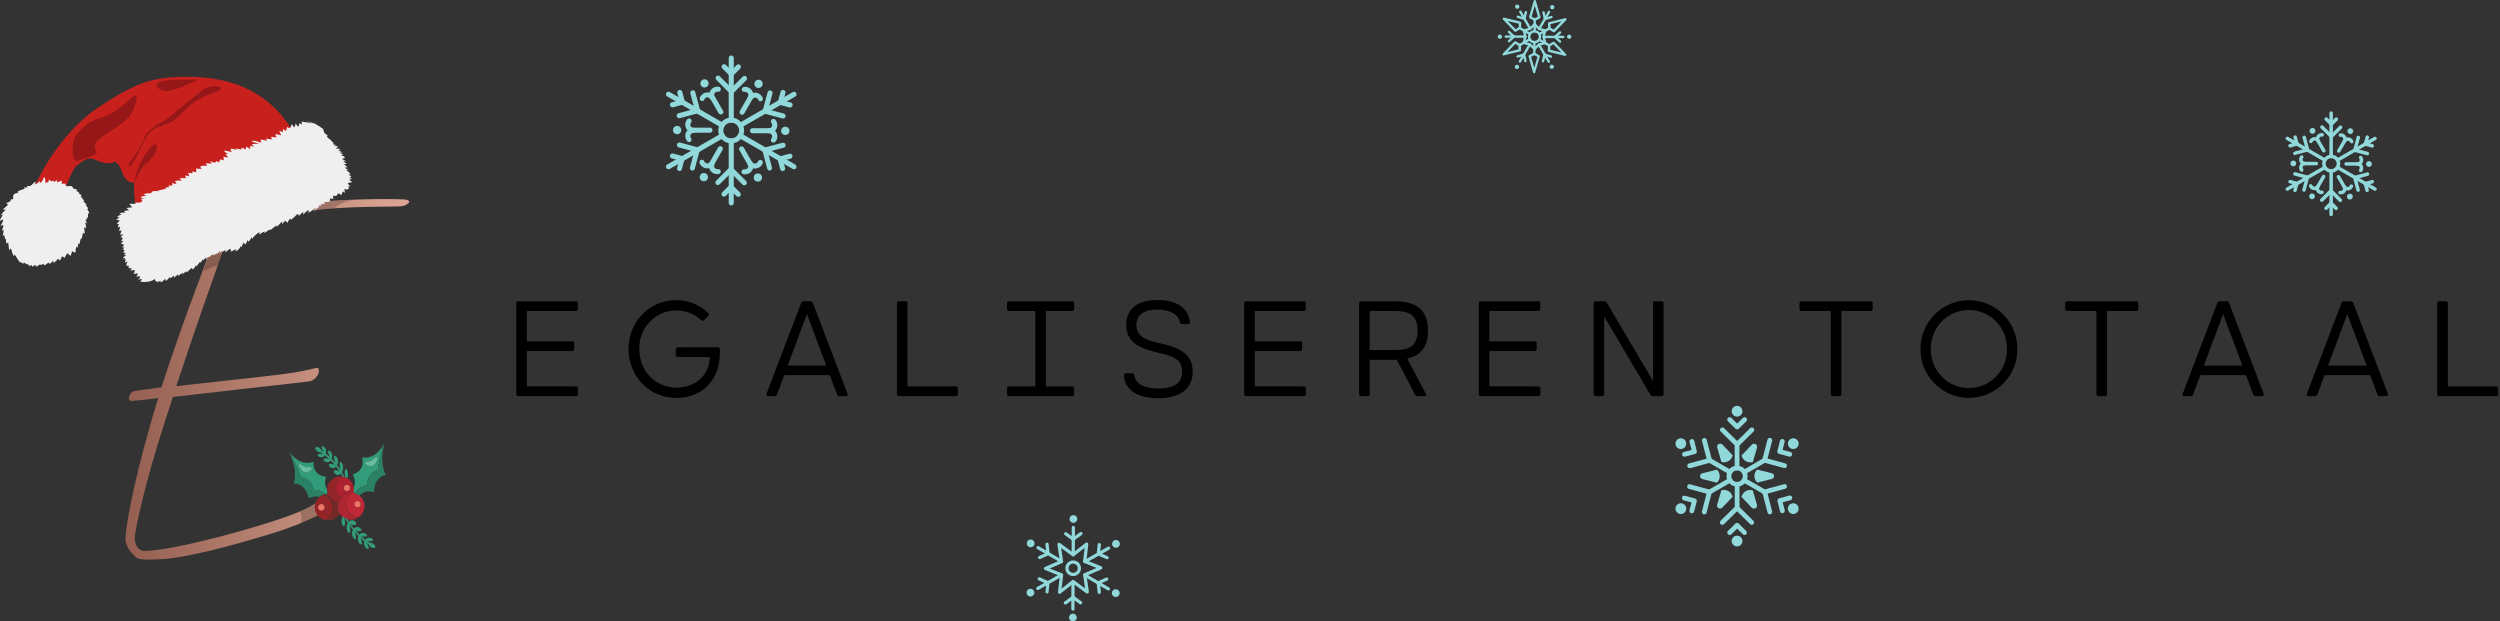 <?xml version="1.0" encoding="utf-8"?>
<!-- Generator: Adobe Illustrator 30.0.0, SVG Export Plug-In . SVG Version: 9.03 Build 0)  -->
<svg version="1.0" id="Laag_1" xmlns="http://www.w3.org/2000/svg" xmlns:xlink="http://www.w3.org/1999/xlink" x="0px" y="0px"
	 viewBox="0 0 3162.4 786" style="enable-background:new 0 0 3162.4 786;" xml:space="preserve">
<rect x="0" y="0" width="3162.4" height="786" fill="#333333" stroke="none"/>
<style type="text/css">
	.st0{fill:url(#SVGID_1_);}
	.st1{opacity:0.2;}
	.st2{fill:#C8201C;}
	.st3{fill:#961717;}
	.st4{fill:#EFEFEF;}
	.st5{fill:#329B7A;}
	.st6{fill:#67BC9E;}
	.st7{fill:#932427;}
	.st8{fill:#EC7566;}
	.st9{fill:#732A27;}
	.st10{fill:#AD202D;}
	.st11{fill:#BF2935;}
	.st12{fill:#AF2531;}
	.st13{fill:#2B8166;}
	.st14{fill:#91D8DB;}
	.st15{fill:url(#SVGID_00000106143801955907799070000006066460113121350302_);}
	.st16{fill:#FFFFFF;}
</style>
<g>
	
		<g id="SvgjsG1793_00000062884546692064619170000017256326307229403319_" transform="matrix(0.598,0,0,0.598,-2.035,166.022)">
		<path d="M1221.7,539.7c2.6,0,4.3,1.7,4.3,4.3v12c0,2.6-1.7,4.3-4.3,4.3h-121.9c-2.6,0-4.3-1.7-4.3-4.3V363.9
			c0-2.6,1.7-4.3,4.3-4.3h121.6c2.6,0,4.3,1.7,4.3,4.3v12c0,2.6-1.7,4.3-4.3,4.3h-103.5v64.2h95.8c2.6,0,4.3,1.7,4.3,4.3v12
			c0,2.6-1.7,4.3-4.3,4.3h-95.8v74.5L1221.7,539.7L1221.7,539.7z M1521.8,456.8c2.6,0,4.3,1.7,4.3,4.3v9.2c0,53.3-35,93.8-92,93.8
			c-57.9,0-101.2-46.2-101.2-103.7c0-57.2,43.9-103.1,100.9-103.1c27.4,0,49.2,10.3,67.7,27c2,1.7,2.3,4,0.3,6l-8.9,9.2
			c-2,2-4,1.7-6,0c-14.8-12.8-31.4-20.4-53-20.4c-43.3,0-78.3,35-78.3,81.3c0,46.6,34.4,81.9,78.6,81.9c40.6,0,69.7-26.4,70.8-64.8
			h-67.7c-2.6,0-4.3-1.7-4.3-4.3v-12c0-2.6,1.7-4.3,4.3-4.3L1521.8,456.8L1521.8,456.8z M1796.2,555.4c1.1,2.9-0.3,4.9-3.4,4.9H1779
			c-2.3,0-3.9-0.9-4.9-3.4l-15.3-41h-96.6l-15.3,41c-1,2.6-2.6,3.4-4.9,3.4h-13.8c-3.2,0-4.6-2-3.4-4.9l73.4-192.4
			c0.9-2.3,2.9-3.4,5.2-3.4h14.3c2.3,0,4.3,1.1,5.2,3.4L1796.2,555.4z M1669.6,495.8h81.7l-40.9-109L1669.6,495.8z M2025.3,539.7
			c2.6,0,4.3,1.7,4.3,4.3v12c0,2.6-1.7,4.3-4.3,4.3h-120.4c-2.6,0-4.3-1.7-4.3-4.3V363.9c0-2.6,1.7-4.3,4.3-4.3h13.8
			c2.6,0,4.3,1.7,4.3,4.3v175.8H2025.3z M2271.2,380.3h-55.5v159.4h55.5c2.6,0,4.3,1.7,4.3,4.3v12c0,2.6-1.7,4.3-4.3,4.3h-133.3
			c-2.6,0-4.3-1.7-4.3-4.3v-12c0-2.6,1.7-4.3,4.3-4.3h55.5V380.3h-55.5c-2.6,0-4.3-1.7-4.3-4.3v-12c0-2.6,1.7-4.3,4.3-4.3h133.3
			c2.6,0,4.3,1.7,4.3,4.3v12C2275.5,378.5,2273.7,380.3,2271.2,380.3z M2452.3,447.4c39.3,8.3,74.1,19.5,74.1,61.6
			c0,32.4-22.5,55.6-73.3,55.6c-42.7,0-69.4-16.1-72.3-47.3c-0.3-2.9,1.4-5.3,4-5.3h13.6c2.6,0,4,2.2,4.3,4.4
			c2.2,16.9,20.5,27.8,50.3,27.8c33,0,51.2-11.5,51.2-35.3c0-28.1-20.8-33.3-52-40.7c-36.6-8.7-66.5-20.6-66.5-59.1
			c0-31.4,21.8-52,65.4-52c40.7,0,65.9,15.6,69.1,46.6c0.3,2.9-1.4,4.2-4,4.2h-12.6c-2.6,0-4-1-4.3-3.3c-2-16.1-19.5-27.4-48.2-27.4
			c-26.4,0-43.9,10.6-43.9,32C2407.2,431.2,2423.4,441.2,2452.3,447.4z M2761.5,539.7c2.6,0,4.3,1.7,4.3,4.3v12
			c0,2.6-1.7,4.3-4.3,4.3h-121.9c-2.6,0-4.3-1.7-4.3-4.3V363.9c0-2.6,1.7-4.3,4.3-4.3h121.6c2.6,0,4.3,1.7,4.3,4.3v12
			c0,2.6-1.7,4.3-4.3,4.3h-103.5v64.2h95.8c2.6,0,4.3,1.7,4.3,4.3v12c0,2.6-1.7,4.3-4.3,4.3h-95.8v74.5L2761.5,539.7L2761.5,539.7z
			 M2980.2,480.9l39.3,74.4c1.6,3,0.1,5-3.2,5h-14.8c-2.3,0-3.9-1-5-3.2l-38.4-73.7h-4.2h-53.2V556c0,2.6-1.7,4.3-4.3,4.3h-13.8
			c-2.6,0-4.3-1.7-4.3-4.3V363.9c0-2.6,1.7-4.3,4.3-4.3h71.3c50.5,0,70,22.4,70,61.9C3023.9,453.4,3011.3,474,2980.2,480.9
			L2980.2,480.9z M2900.7,380.3v82.6h54.6c27.5,0,46.7-7.7,46.7-41.3s-19.2-41.3-46.7-41.3L2900.7,380.3z M3257.6,539.7
			c2.6,0,4.3,1.7,4.3,4.3v12c0,2.6-1.7,4.3-4.3,4.3h-121.9c-2.6,0-4.3-1.7-4.3-4.3V363.9c0-2.6,1.7-4.3,4.3-4.3h121.6
			c2.6,0,4.3,1.7,4.3,4.3v12c0,2.6-1.7,4.3-4.3,4.3h-103.5v64.2h95.8c2.6,0,4.3,1.7,4.3,4.3v12c0,2.6-1.7,4.3-4.3,4.3h-95.8v74.5
			L3257.6,539.7L3257.6,539.7z M3518.1,359.6c2.6,0,4.3,1.7,4.3,4.3V556c0,2.3-1.3,3.9-3.4,4.3h-19.2c-2.3,0-4-0.9-5.2-2.9
			l-97.8-165.7V556c0,2.6-1.7,4.3-4.3,4.3h-13.8c-2.6,0-4.3-1.7-4.3-4.3V363.9c0-2.3,1.3-3.9,3.4-4.3h19.2c2.3,0,4,0.9,5.2,2.9
			l97.8,165.7V363.9c0-2.6,1.7-4.3,4.3-4.3L3518.1,359.6L3518.1,359.6z M3960.4,359.6c2.6,0,4.3,1.7,4.3,4.3v12
			c0,2.6-1.7,4.3-4.3,4.3h-61.9V556c0,2.6-1.7,4.3-4.3,4.3h-13.8c-2.6,0-4.3-1.7-4.3-4.3V380.3h-61.9c-2.6,0-4.3-1.7-4.3-4.3v-12
			c0-2.6,1.7-4.3,4.3-4.3H3960.4L3960.4,359.6z M4168.4,564c-56.8,0-102.6-45.9-102.6-103.2c0-57.6,45.9-103.5,102.6-103.5
			c56.5,0,102.4,45.9,102.4,103.5C4270.8,518.2,4224.9,564,4168.4,564z M4168.4,543.1c45,0,80.6-36.4,80.6-82.3
			c0-46.2-35.6-82.6-80.6-82.6c-45.3,0-80.9,36.4-80.9,82.6C4087.6,506.7,4123.1,543.1,4168.4,543.1z M4522.4,359.6
			c2.6,0,4.3,1.7,4.3,4.3v12c0,2.6-1.7,4.3-4.3,4.3h-61.9V556c0,2.6-1.7,4.3-4.3,4.3h-13.8c-2.6,0-4.3-1.7-4.3-4.3V380.3h-61.9
			c-2.6,0-4.3-1.7-4.3-4.3v-12c0-2.6,1.7-4.3,4.3-4.3H4522.4L4522.4,359.6z M4791.8,555.4c1.1,2.9-0.3,4.9-3.4,4.9h-13.8
			c-2.3,0-3.9-0.9-4.9-3.4l-15.3-41h-96.6l-15.3,41c-1,2.6-2.6,3.4-4.9,3.4h-13.8c-3.2,0-4.6-2-3.4-4.9l73.4-192.4
			c0.9-2.3,2.9-3.4,5.2-3.4h14.3c2.3,0,4.3,1.1,5.2,3.4L4791.8,555.4z M4665.2,495.8h81.7l-40.9-109L4665.2,495.8z M5054.5,555.4
			c1.1,2.9-0.3,4.9-3.4,4.9h-13.8c-2.3,0-3.9-0.9-4.9-3.4l-15.3-41h-96.6l-15.3,41c-1,2.6-2.6,3.4-4.9,3.4h-13.8
			c-3.2,0-4.6-2-3.4-4.9l73.4-192.4c0.9-2.3,2.9-3.4,5.2-3.4h14.3c2.3,0,4.3,1.1,5.2,3.4L5054.5,555.4z M4927.9,495.8h81.7
			l-40.9-109L4927.9,495.8z M5283.6,539.7c2.6,0,4.3,1.7,4.3,4.3v12c0,2.6-1.7,4.3-4.3,4.3h-120.4c-2.6,0-4.3-1.7-4.3-4.3V363.9
			c0-2.6,1.7-4.3,4.3-4.3h13.8c2.6,0,4.3,1.7,4.3,4.3v175.8H5283.6z"/>
	</g>
	
		<g id="SvgjsG1792_00000174578958193412555740000017503952110406356097_" transform="matrix(2.84,0,0,2.84,118.726,-62.751)">
		<linearGradient id="SVGID_1_" gradientUnits="userSpaceOnUse" x1="14.282" y1="177.625" x2="373.49" y2="177.625">
			<stop  offset="0" style="stop-color:#945F50"/>
			<stop  offset="0.5" style="stop-color:#FCC5B3"/>
			<stop  offset="1" style="stop-color:#945F50"/>
		</linearGradient>
		<path class="st0" d="M95.7,192l-60.5,6.9l-3.8,11.7c-8.4,25.8-13.4,48.6-13.2,51.5c0.2,3.1,1.7,5.7,5.2,5.4
			c11.7-0.6,37.1-7.1,54.4-12.6c13.2-4.2,19.3-7.1,21.1-8.8c1.9-1.9,7.5,1.3,5.4,2.9c-2.1,1.9-13.8,7.5-27.6,11.5
			c-13.8,4.2-36,10.3-47.3,10.7c-7.7,0.4-9.8,0-10.7-1c-1-0.8-4.4-4-4.6-7.7c-0.2-3.8,2.7-22.4,11.5-52.8c0.8-3.1,1.9-6.5,3.1-10.3
			c-6.5,0.8-11.1,1.3-11.7,1.3c-2.5,0.2-1.3-4,1-4.4c1.7-0.4,6.3-0.8,12.1-1.7c7.1-22,17.6-50.5,25.8-71.4
			c-16.7,4.2-29.7,8.8-32.5,10c-4,1.9-5-2.5-1.5-5c2.7-2.1,16.5-7.1,36.2-10.9c4-10,7.3-17.8,8.8-20.9c5.2-10.9,6.3-11.3,7.1-12.1
			c0.6-0.8,4.8-1,2.5,1.5c-2.1,2.7-3.1,5.2-3.3,7.7c-0.2,2.3-2.5,4.4-9.4,22.8c4.8-0.8,10-1.7,15.7-2.3c30.6-3.8,53-3.3,58.2-3.1
			c5.2,0.2,1.9,2.9-1,3.1c-9.2,0.4-28.5-0.6-56.1,4c-6.5,1-13,2.5-18.8,3.8l-0.4,1.3c-7.3,19.9-17,47.5-24.7,71
			c16.3-1.9,38.7-4.2,47.9-5.4c14.2-1.9,14.9-3.6,15.5-2.3C100.8,187.6,99.3,191.5,95.7,192L95.7,192z"/>
	</g>
	
		<g id="SvgjsG1792_00000163769965693792501710000012731227181485114255_" transform="matrix(2.84,0,0,2.84,118.726,-62.751)" class="st1">
		<path d="M99.1,246.2c-1,0.9-3.2,2.2-7.1,3.8c0.2,0.5,0.3,1.1,0.4,1.7c0.1,1,0.1,2,0,3c0,0.2,0,0.4-0.1,0.6
			c6.4-2.6,11-5.1,12.3-6.2C106.6,247.4,101,244.3,99.1,246.2z"/>
	</g>
	
		<g id="SvgjsG1792_00000045599601205990954730000004547518025727490728_" transform="matrix(2.84,0,0,2.84,118.726,-62.751)" class="st1">
		<path d="M111.4,112.3c1.4-0.5,2.8-0.9,4.3-1.2c-9.7,0.4-21.9,1.2-35.9,3c-5.7,0.6-10.9,1.5-15.7,2.3c6.9-18.4,9.2-20.5,9.4-22.8
			c0.2-2.5,1.3-5,3.3-7.7c2.3-2.5-1.9-2.3-2.5-1.5c-0.8,0.8-1.9,1.3-7.1,12.1c-1.5,3.1-4.8,10.9-8.8,20.9
			c-19.7,3.8-33.5,8.8-36.2,10.9c-3.6,2.5-2.5,6.9,1.5,5c2.7-1.3,15.7-5.9,32.5-10c-2.4,6-4.9,12.7-7.5,19.7
			c0.2-0.1,0.4-0.2,0.5-0.3c2-1,4.1-1.9,6.2-2.5c2.2-6.1,4.3-11.9,6.2-17.1l0.4-1.3c5.9-1.3,12.4-2.7,18.8-3.8
			c9.9-1.6,18.7-2.6,26.3-3.1C108.4,113.8,109.8,112.9,111.4,112.3z"/>
	</g>
	<g>
		<path class="st2" d="M173.4,268.9c0,0-5.9-25-3.2-37.8c0,0-10.1,2.1-15.4-12.8c-5.3-14.9-10.6-14.9-12.8-12.2
			c0,0-8.5,2.1-20.8-3.7c-12.2-5.9-19.2,4.3-23.9,6.9c-4.8,2.7-14.4,27.1-15.4,32.5c0,0-34.4,6.8-37.1-8.6c0,0,28.1-62.7,78.1-96.3
			c50-33.5,70.8-39.7,114.4-39.7c43.6,0,104.8,10.5,140.5,81.8L173.4,268.9z"/>
		<path class="st3" d="M170.2,231.1c0,0,6.4-17.6,14.4-23.9c8-6.4,17-18.4,12.8-24.1C193.1,177.4,170.3,212.7,170.2,231.1z"/>
		<path class="st3" d="M165.4,210.4c0,0,7.4-10.6,14.9-27.9c7.4-17.3,15-21,30.9-25.8c15.9-4.8,26-28.7,55.3-37.8
			c29.3-9,1.6-14.4-10.6-4.8c-12.2,9.6-26.3,21.8-44.6,36.2c0,0-3.5,2.6-7.7,4.7c-4.1,2.2-19.1,10.9-21.7,20.4
			c-2.6,9.5-14.8,26.7-17.4,29.3C161.9,207.3,161.6,211,165.4,210.4z"/>
		<path class="st3" d="M123,193c0.6-0.7-9.1-8,3.7-18c12.8-10,33.2-19.5,40-32.4c6.7-12.8,10.6-30-2.2-17.4
			c-12.8,12.6-28.4,22.2-38.2,24.3c-9.8,2.2-25.2,12.4-31.1,23.2c-5.9,10.9-3.9,33.4,3.3,30.8C105.6,201,119.1,197.3,123,193z"/>
		<path class="st3" d="M250.6,100.7c0,0-28.7,14.4-39.4,14.4c-10.7,0-18.9-8.6-7.9-11.9C214.5,99.9,250.6,100.7,250.6,100.7z"/>
		<path class="st4" d="M212.8,237.5c-4.5,1.9-8.4,2.8-13.8,3.3c1.1,0.3,2.3,0.7,3.5,1c-3.5,0-9.2-0.9-11.5,1.5
			c0.8,0.3,1.5,0.8,2.1,1c-3.9,0.2-8,0-11.7,1.3c0.9,0.3,2.8,1.6,3.7,1.9c-2.6,0.4-5.7,0.5-7.4,2.7c2,0.7,4,0.9,6.1,0.6
			c-2,0.2-4.2,0.8-5.6,2c0.7,0.2,1.4,0.5,2,0.8c-0.8,3.8-6.3,2.4-9.5,2.7c0.3,0.3,0.9,1.1,1.4,1.5c-2.9,0-5.8-0.1-8.7,0.1
			c1.5,1.5,2.9,2.9,3.5,4.6c-2.3,0.1-4.6-0.1-6.8,0.7c0.7,0.5,2.4,2.6,3.1,3c-2.1-0.1-4.5,0-6.2,1.1c0.6,0.5,1.1,1.2,1.8,1.7
			c-2.6-0.3-5.5-0.1-7.8,1.1c0.9,0.3,1.9,1,3.2,1.1c-2.1,0.4-4.6,1.7-6.2,3.6c1.1-0.1,2.4,0.2,3.4,0.1c-1.6,1-3.1,2.1-4.5,3.1
			c1.2,0,3.1,0.8,4.6,0.6c-1.3,1.6-2.6,3.1-3.7,4.7c0.6,0,2.1,0.6,3.1,0.4c-1.5,1.3-1.3,2.4-1.9,3.7c0.9-0.2,2,0.1,3.1-0.3
			c-0.6,1.6-1.1,3.3-1.5,5.1c1-0.5,2-0.2,3.1-1c-0.2,2-1,3.8-1.9,5.7c1.2-0.3,3.5-0.1,4.4-0.3c-1.4,1-2.6,2.4-4,3.5
			c3.9-0.4,3.6,2.8,0.6,4.3c1.1-0.1,2.4,0.5,3.1,0.5c-1,1-2.2,2.9-3.3,3.7c3.9-0.8,5.7,2.2,1.6,4c0.7,0,2.2,0.5,3.1,0.5
			c-0.7,0.7-1.1,1.9-2.1,2.6c0.3,0,1.8,0.6,2.6,0.6c-0.8,0.7-1.4,2.3-2,3c1.1,0.1,2.3,0.9,3.6,0.7c-0.8,0.5-1.8,2-2.7,2.5
			c0.9-0.1,2.1,0.2,3,0.2c-1.7,1-3.5,2.3-4,4.1c0.8-0.2,2-0.1,3-0.4c-0.5,0.6-1.1,1.6-1.4,2c0.5,0,1.8-0.1,2.2,0
			c-1,1-1.1,2.7-1.7,3.7c1-0.5,2.5-0.5,3.5-1.5c-0.7,1.7-1.6,3.7-1.4,5.7c0.9-0.3,2,0.1,3.1-0.3c-0.3,1,0,2.5-0.4,3.4
			c1-0.4,3,0,4.1-0.4c-0.6,1-0.8,2.6-2,3.6c1.7-0.6,3.8-1.3,5.8-0.8c-0.1,1.9-0.7,3.5-1.8,5.1c1.7-0.8,3.6-1.1,5.5-0.9
			c-0.1,1.8-0.5,3-2.4,4.1c1.7-0.4,3.8-0.7,5.6-0.4c-0.2,1.7-1.3,3.1-3,4.1c1.6-0.4,3.5-0.8,5.1-0.9c-0.7,1.3-0.8,2.6-2.2,3.5
			c6.4,0.7,13.9,0.3,18.7-3.6c0.2,4.3,4.4,4.6,6.9,2.1c0.1,0.6,0.2,1.4,0.2,2c2.9-0.1,3.8-2.9,6.2-4.1c0,0.8,0.2,1.8,0.2,2.5
			c2.4-0.7,3.6-3.4,5.7-5c0.1,0.6,0.1,1.2,0.2,1.8c1.7-1,3.3-2.6,5.1-3.6c-0.4,1.3-0.1,1.9-0.9,3.1c1.9-1.2,3.7-3.3,5.7-4.7
			c-0.2,0.8-0.1,1.6-0.4,2.4c2.2-1.5,4.5-3.3,6.8-4.6c-0.4,1.1-0.6,2.4-1.4,3.5c1.5-2.2,3.7-4.3,6.2-5c-0.1,0.7-0.3,1.3-0.4,1.9
			c2-2,4.3-4.8,6.7-6.3c0.2,0.7,0.5,1.3,0.7,2c2.1-0.7,3.4-3.6,4.7-5.6c0,0.6,0,1.3,0.1,1.9c1.7-1.4,3.1-4.1,4.7-5.9
			c0.3,0.3,0.7,0.9,0.9,1.1c1.1-1.5,2.1-3.1,3-4.7c0,0.3,0.5,1.4,0.5,2.1c0.7-1.3,1.9-2.9,3.1-4.1c0.1,1,0.5,1.9,0.2,3
			c0.9-1.9,2.1-3.6,4-4.1c0,0.5,0,1.4,0,1.9c1-2.6,3.2-4.6,5.8-4.5c0,0.5,0,1.3,0,1.8c0.9-1.5,2.4-2.6,3.7-3.5c0.1,0.5,0,1,0.2,1.5
			c1.3-1.2,2.5-3.2,4.1-4.2c-0.3,1.1-0.4,2.5-0.9,3.7c0.9-1.4,2.1-3.1,3.6-4c0,0.7,0.3,1.5,0.5,1.9c1-2.2,2.3-1.8,3.8-2.6
			c-0.2,0.8-0.1,2.1-0.4,2.9c2.1-1.7,4-4.2,6.8-4.6c-0.2,1.1,0.4,2.5,0.2,3.6c2.3-0.9,4.4-2.6,6.8-3.1c-0.3,0.6-0.6,1.8-1,2.6
			c3.4-0.9,5.6-3.9,6.8-6.8c0.2,0.6,0.5,1.3,0.6,1.7c1.1-1.7,1.8-4,2.6-5.9c0.2,0.4,1.7,1.5,2.1,2.2c2-1.2,2.3-3.7,3.2-5.5
			c0.2,0.4,0.9,1.5,1.2,2.2c1.8-1.6,3.1-4.3,4.4-6.4c-0.2,1-0.1,2.1-0.2,3c2.7-3.1,6-7.3,10-8.8c-0.4,0.7-0.6,2.4-1,3.1
			c2.5-1,4.8-3.4,7.3-4c-0.3,0.7-0.5,1.8-1,2.4c2.6-1.4,5-3.5,7.4-5.1c0,0.5,0,0.9,0,1.4c3.2-1.7,6-5.3,9.3-6.3
			c-0.3,0.7-0.6,1.4-0.8,2c2.9-1.7,4.5-5.3,7.3-6.8c-0.2,1.1,0,2.6-0.4,3.7c1.4-1.6,2.4-3.5,4.2-4.9c0.4,0.9,2.3,2.1,2.7,2.8
			c1.2-1.9,1.8-4.4,4.1-5.3c0.4,0.6,0.9,1.2,1.2,1.6c0.3-0.8,1.8-2.5,2-3.2c0.1,0.3,0.1,0.7,0.2,1c1.3-1.3,7-9.1,6.9-2.7
			c1.8-1.5,3.4-4,5.7-5.2c-0.3,1.1,0,2.5-0.4,3.5c2.5-2.1,4.5-4.8,7.4-6.6c-0.4,1.3-0.1,2.7-0.8,4.1c3.4-1.2,6.6-4.6,9.9-6.4
			c-0.3,1.9-1.5,3.6-2.9,5.2c2.2-1.3,3.6-3.5,5-5.5c0.1,0.5,0,0.9,0.2,1.4c0.3-1,1.7-2.8,2.1-4.2c0.6,0.1,1.4,0.3,1.9,0.4
			c0.2-1,0.8-1.7,1.1-2.6c0.7,0.5,2.6,0.6,3.2,1c-0.2-0.9,0.3-2.2,0.2-3.1c2.9,0.4,9.1,0.7,6.4-4.2c1.4,0.3,3.3,0,4.7,0.4
			c-0.4-1.1,0-3.3-0.3-4.2c3.1,1.3,5.6,0.5,5.8-2.6c0.5,0,3,0.6,3.1,0.7c0.6,1,1,1.3,1.6,1.9c0.3-1.9,0.9-4.2,2.5-5.2
			c0.5,1.1,1.4,1.7,1.6,2c0.3-1.8,0.1-3.6-0.4-5.2c3.5,2,8.6-0.3,4-3.3c1.1,0.4,2.7,0.2,3.8,0.5c-1.3-1.3-2.8-2.8-3.5-4.6
			c1.9-0.5,4-0.6,5.6-1.1c-1.1-1.3-2.7-2.5-4.1-3.1c1.4,0,2.8-1,3.8-1.2c-1-0.3-1.8-1-3.2-1.2c0.9-0.3,2-1.6,2.7-2
			c-0.9-0.3-2.9-1.4-3.8-1.5c1-0.3,1.7-0.8,2.6-1.2c-0.7-0.4-1.3-1.4-2.7-1.6c-0.8,0,1.4-0.1,1.7-0.1c-1.4-1.2-3.4-2.3-4.7-3.5
			c0.9,0.2,2.2,0.1,3.1,0.3c-1.4-1.3-3.6-1.8-4.7-3.5c1.1,0.2,2.4-0.2,3.5-0.1c-1.5-1.4-3.1-2.7-4.5-4.2c1.2,0.1,2.7-0.3,4,0
			c-1.6-1.2-3.5-2.1-5.1-3.2c1.2-0.1,2.6-0.5,4.1-0.1c-1.9-1.1-3.8-2.2-5.7-3.2c0.9,0,2.5-0.9,3.6-1c0.1-2.6-2.2-3.2-4.6-2.5
			c1.2-0.6,1.7-1.6,2.5-2.2c-1.3-0.2-2.5-0.8-4.1-0.5c1.6-0.2,2.4-1,3.6-1.5c-1.4-0.1-2.6-0.7-4.1-0.6c1.1-0.4,1.7-1.1,2.5-1.5
			c-1.7-0.1-3.5-0.3-5.1-0.1c2.1,0,2.4-0.9,3.5-2.2c-1.8-1-3.8-1.2-5.8-1.1c1-0.4,2.1-1.6,3.2-2c-1.3-1-2.6-1.4-4.6-1
			c0.7-0.6,1.3-1.6,1.9-2c-0.8,0.3-2.1,0.1-3.1,0.4c0.2-1.1-0.4-2.6-0.2-3.6c-0.3,0-0.6,0.7-0.9,0.5c-1.4-2.4-3.5-4.1-5.8-5.5
			c-0.2-0.2-0.2-0.2,0,0c0.6,0.5,1.3,0.8,1.9,1.3c-1.7-1-3.1-2.5-3.5-4.2c0.5,0.1,1.9,0.4,1.7,0.4c-1.9-2.1-4.5-3.2-6.1-5.6
			c0.4,0.4,0.8,0.8,1.2,1.2c-0.7-2.2-1.6-4.3-1.6-6.6c0.1,0.6,0.2,1.3,0.3,2c-1.9-1.2-4-2.5-5.6-4c0.6,0.4,1.2,0.9,1.8,1.3
			c-2-1.2-4.2-2.2-5.9-4c1,0.8,2,1.6,2.8,2.4c-2.2-1.8-5.1-3.2-7.6-4.3c1.2,0.6,2.6,1.5,3.5,2.1c-3.1-1-6.2-2.5-9.4-3.4
			c1.6,1,3.4,2,5,2.9c-2.9-0.3-5.7-1.7-8.3-3.1c1.4,0.4,2.5,1.3,3.6,2c-2.3-0.2-5-0.8-7.4-1.4c0.6,1.2,0.5,3,1,4.1
			c-1-1.1-2.6-1.2-3.6-1.9c0,1.8-1,3.2-1.7,4.6c-0.9-1-2.2-2.9-3.1-4.2c-0.4,1.9-1,3.9-2.1,5.2c-0.6-1.7-1.7-3.3-3.2-4.2
			c-0.4,3.9-2.1,6.4-5.3,3.3c-0.5,1.8-1,3.6-1.7,5.3c-0.9-1-2.9-1.9-3.8-3c0.3,1.4-0.3,3.1,0,4.5c-1.5-0.7-3.2-1.5-4.6-1.9
			c0.5,2,1.5,4,2.5,5.7c-2.4-0.4-4.9-1.4-7.4-1.5c0.2,1.8,0.4,3,1.9,4.2c-2.4,0.1-5-0.6-7.2-1c0.5,1.1,0.1,2.3,0.9,3.5
			c-2.6,0-5.1-0.9-7.8-1c0.8,0.7,1.2,1.9,1.9,2.6c-2.9,0.1-5.6-1.6-8.4-1.3c0.4,1.2,0.1,2.7,1,4c-3.7-1.1-8.8-3.6-12.3-2.1
			c2.3,2.4,6.6,1.7,9.1,3.1c-3,0.1-6,0.6-9,0.7c0.5,1.6,2.9,2.9,3.8,3.1c-1.9,0.1-4.1-0.4-5.9-0.9c0.3,1.1,0,2.9,0.3,4
			c-1.6-1-3.5-2.1-5.1-3.1c-0.1,1.1-0.9,2.3-0.7,3.6c-2-0.9-4.1-2-6.3-2.5c0.6,0.6,1,1.9,1.5,2.5c-2.9,0.1-5.7-1-8.4-1.5
			c0.9,0.7,1.7,1.8,2.5,2.4c-2.6-1-5.6-2-8.3-1.7c-0.3,1.8,0.5,3.4,1.9,4.5c-3.2-1.1-7.2-2.3-10.6-2c1.3,1.9,3.6,3,5.7,4.2
			c-1.2-0.2-2.5,0.2-3.6,0c0.9,1.4,2.2,3,3.6,4.2c-2.2,0.1-4.2-0.6-6.2-1c0.3,1.5,0,3.2,0.4,4.7c-1.3-0.5-3.5-0.7-4.6-1.5
			c-0.1,1.7-1.2,3-1.7,4.3c-0.8-1-2.4-1.4-3.1-2c-0.5,4-5.4,0.7-8.1,0.5c0.9,0.7,1.8,2.3,2.6,3c-2.5-0.4-5.2-0.6-7.9-0.4
			c0.9,1.3,0.6,2,2.4,3c-2.3,0.1-13.2-1.5-7.5,3.9c-2.4,0-5,0-7.2-0.5c0.5,1.3,0,3.3,0.4,4.6c-1.8-0.1-3.2,0-4.7-1.4
			c0.1,0.7-0.2,1.7-0.1,2.5c-1.9,0.3-4,0-5.8-0.4c1.1,1.4,1.1,3,1.5,4.7c-1.6-0.7-3.4-1.1-5.2-1c0.6,0.9,0.6,2.2,1.4,3.2
			c-2.8-0.1-5.6-0.1-8.3,0c1,0.9,1.6,2.3,3,3c-3,0.2-6.1-0.3-8.9,0.7c0.7,0.8,1.5,3.1,2.2,3.7c-2-0.1-4.1-0.7-5.9-1.1
			c0.4,0.9,0.2,2.2,0.4,3.1c-1.7,0-3.4,0.3-5.1-0.4c0.5,0.7,0.7,1.8,1.3,2.6c-1.3-0.3-3.2,0.4-4.6,0.1c-0.1,0.7-0.1,1.4,0,2.1"/>
		<path class="st4" d="M57.4,230.6c0,0,0.3-5.1-1.5-6.9c-1.1,2.9-2.5,6.6-5.4,7.8c0-0.8-0.2-1.7-0.1-2.5c-1.6,1.4-3.4,3.5-5.7,4.2
			c0.2-1.3-0.2-2.3,0.4-3.6c-4.5,2.4-4.9,7.3-11,5.4c0.3,0.6,0.4,1.7,0.8,2.4c-1.4-0.6-2.8-0.1-4.2-0.4c0.1,0.5,0.2,1.3,0.4,1.9
			c-3.2,1-6.6,1.7-9.3,4c0.6,0.2,1.3,0.5,1.8,0.8c-3.7,0.9-5.1,0.7-6.8,3.3c-0.9,1.5,1.8,6.5-3.1,5c0.2,4-3.6,3.4-6,5.1
			c0.7,0.2,1.8,1.3,2.5,1.6c-1.6,2.4-4.7,4-6.6,6.4c0.9-0.1,2.6,0.4,4-0.2c-2.2,2.3-5.2,4.6-6.3,7.5c0.6-0.3,1.7-0.6,2.4-1
			c-1.2,2.7-3.2,5-4,7.8c1.6-0.4,3-0.6,4.1-2c0.6,3.3-1.9,5.7-3.1,8.5c1.1-0.7,2.6-0.6,3.6-1c0,2.3-1,4.6-2,6.8
			c0.5-0.3,1.3-0.4,2-0.8c0.4,2.5-0.3,5-0.9,7.3c0.6-0.2,1.4-0.3,2-0.4c0.1,1.4,1,3,0.7,4.6c0.5,0.1,0.9,0,1.4,0.2
			c0,1.9,0.1,3.8,0.2,5.7c0.4-0.3,2.1-1,2.6-1.5c0.9,3.2,0.3,7,1.7,10c0.3-0.6,1.2-1.7,1.6-2.5c1.6,2.9,1.8,7.3,4.1,10.1
			c0.1-0.5,0.6-1.7,0.6-2.6c2.6,3.3,4.6,8.3,7.8,11.1c-0.2-0.6-0.3-1.3-0.4-1.9c1.1,1.4,2.7,2.2,4.1,3c0-0.7,0.1-1.4,0.1-2.1
			c1.1,1,2.6,1.7,3.6,3c0.2-0.5,0-0.9,0.2-1.4c1.6,0.8,2.9,2.5,4.2,3.6c0.3-0.7,0.9-1.3,1.2-2c0.4,0.7,1.6,1.5,2,2.6
			c1.5-2.1,4.2-3,5.3,0c1.3-1.1,3-2.7,4.7-3.1c0.1,0.3,0.1,0.6,0.2,0.9c0.9-0.5,2.7-0.6,3.6-1.6c0.4,0.9,0.9,0.8,1.1,2.2
			c1.9-1,3.6-2.5,5.3-3.8c0.3,0.5,1.3,1.2,1.6,1.7c1.7-1.1,3-2.7,4.4-4.1c0,0.8,0.5,2,0.5,2.9c2.1-1,4-3.6,5.7-5.3
			c0.3,0.6,1.8,1.5,2.1,2.3c1.3-1.3,2-3.4,2.8-5.3c0.9,0.7,2.3,0.6,3.1,2.1c1.4-1.9,1.9-4.7,4.3-6c0.8,1.4,2.4,2.3,3.6,3.3
			c0.6-1.9,1.1-3.9,1.8-5.8c0.9,0.6,3.1,1,4,2c0.7-2.7,0.4-5.4,1.3-7.9c0.4,0.4,1.5,1.1,1.9,1.5c-0.1-2.2-0.2-4.6,1.6-5.8
			c0.3,0.6,0.3,0.9,0.7,1.4c0.1-2.6,0.7-5.3,1.7-7.8c0.4,0.2,0.4,0.7,0.8,0.9c1-2.6,0.9-5.3,1.8-7.8c0.4,0.5,1.5,1.1,1.9,1.6
			c0.3-2.9,0-5.9-0.8-8.6c0.7,0.5,1.8,0.8,2.5,1.3c0.9-2.3-0.4-5-1.1-7.4c0.8,0.5,1.9,0.9,2.6,1.4c-0.5-1.7-1.7-3.4-2-5.2
			c0.4,0.2,1,0.6,1.5,0.9c-0.2-1.1,0.3-2.5,0.2-3.5c0.4,0.3,1,0.7,1.4,1c0.1-1.9,0-3.9,0.2-5.8c0.5-0.1,1,0,1.4-0.1
			c0.1-2.2-1.3-3.8-2.9-5.3c0.4-0.1,0.9,0,1.3,0c0.3-2.3-1.4-4-3.1-5.1c0.5-0.2,1-0.1,1.5-0.2c-1.2-2-2.9-3.6-4.6-5.3
			c0.6,0.1,1.2,0,1.8,0c-1-1.6-2.8-3.1-4.1-4.1c0.5,0,1.1-0.1,1.6-0.1c0.1,0-1.8-1.3-2.5-1.6c0.5-0.3,1.1-0.8,1.5-1.1
			c-1.2-0.9-1.9-2-3.7-2.3c0.2-0.4,0.6-0.6,0.8-1c-1.2-0.5-2-1.8-3.5-2.1c0.2-0.7,0.2-1.5,0.4-2.1c-1.1-0.5-3.4-0.6-4.2-1.1
			c-1.3-0.9-0.9-2.5-2.6-3.1c-2.8-1-8.4,2.2-7.6-3.1c-1.7,0.1-3.5-0.3-5.2-0.1c0.4-0.8,0.4-2.7,1-3.6c-2.3,0-4.3,1.3-6.3,2
			c-0.1-1.4-0.9-2.2-1.1-3.2c-0.3,0.8-1.8,2-2.1,3.1c-0.5-1.1-1.6-1.7-2.1-2.5c-0.3,0.5-0.8,0.8-1.2,1.6c-1-0.7-3-1.6-4.1-2.6
			c0.4,2.6-1.8,3.9-3.8,4.2"/>
	</g>
	<g>
		<g>
			<g>
				<path class="st14" d="M2948.9,218.5c-1,0-2-0.1-3-0.4c-2.9-0.8-5.4-2.7-6.9-5.3l0,0c-1.5-2.6-1.9-5.7-1.1-8.7
					c0.8-3,2.7-5.4,5.3-6.9c5.5-3.2,12.5-1.3,15.6,4.2c3.2,5.5,1.3,12.5-4.2,15.6C2952.8,218,2950.8,218.5,2948.9,218.5z
					 M2948.8,200.1c-1.2,0-2.4,0.3-3.5,0.9c-1.6,0.9-2.8,2.4-3.2,4.2c-0.5,1.8-0.2,3.7,0.7,5.3l0,0c0.9,1.6,2.4,2.8,4.2,3.2
					c1.8,0.5,3.7,0.2,5.3-0.7c3.3-1.9,4.5-6.2,2.6-9.5C2953.6,201.4,2951.2,200.1,2948.8,200.1z"/>
			</g>
		</g>
		<g>
			<g>
				<g>
					<g>
						<path class="st14" d="M2923.2,181.1c-0.3,0-0.5,0-0.8-0.1c-1.2-0.4-1.7-1.7-1.3-2.9c0.6-1.6,1.7-2.9,3.2-3.7
							c1.7-1,3.6-1.2,5.4-0.8c0.5-1.8,1.7-3.3,3.4-4.3c1.5-0.8,3.2-1.2,4.8-0.9c1.2,0.2,2,1.3,1.8,2.6c-0.2,1.2-1.3,2.1-2.6,1.8
							c-0.6-0.1-1.3,0-1.9,0.3c-1.4,0.8-1.8,2.5-1,3.9c0.2,0.4,0.3,0.7,0.3,1.1c0,0.8-0.4,1.5-1.1,1.9c-1.1,0.6-2.4,0.3-3-0.8
							c-0.8-1.4-2.5-1.8-3.9-1c-0.7,0.4-1.1,1-1.2,1.4C2925,180.5,2924.1,181.1,2923.2,181.1z"/>
					</g>
				</g>
				<g>
					<g>
						<path class="st14" d="M2939.6,193c-0.8,0-1.5-0.4-1.9-1.1l-7.8-13.5c-0.6-1.1-0.3-2.4,0.8-3c1.1-0.6,2.4-0.3,3,0.8l7.8,13.5
							c0.6,1.1,0.3,2.4-0.8,3C2940.4,192.9,2940,193,2939.6,193z"/>
					</g>
				</g>
			</g>
		</g>
		<g>
			<g>
				<g>
					<g>
						<path class="st14" d="M2911.6,217.4c-0.6,0-1.3-0.3-1.7-0.8c-1.1-1.3-1.6-2.9-1.6-4.6c0-2,0.8-3.7,2-5.1c-1.3-1.3-2-3.1-2-5.1
							c0-1.7,0.6-3.3,1.6-4.6c0.8-1,2.2-1.1,3.1-0.3c1,0.8,1.1,2.2,0.3,3.1c-0.4,0.5-0.6,1.1-0.6,1.8c0,1.6,1.3,2.8,2.8,2.8
							c1.2,0,2.2,1,2.2,2.2c0,1.2-1,2.2-2.2,2.2c-1.6,0-2.8,1.3-2.8,2.8c0,0.7,0.2,1.3,0.6,1.8c0.8,1,0.6,2.4-0.3,3.1
							C2912.6,217.2,2912.1,217.4,2911.6,217.4z"/>
					</g>
				</g>
				<g>
					<g>
						<path class="st14" d="M2930.1,209.1h-15.5c-1.2,0-2.2-1-2.2-2.2c0-1.2,1-2.2,2.2-2.2h15.5c1.2,0,2.2,1,2.2,2.2
							C2932.3,208.1,2931.3,209.1,2930.1,209.1z"/>
					</g>
				</g>
			</g>
		</g>
		<g>
			<g>
				<g>
					<g>
						<path class="st14" d="M2936.4,245.7c-1.3,0-2.5-0.3-3.6-1c-1.7-1-2.9-2.6-3.4-4.3c-1.8,0.4-3.7,0.2-5.4-0.8
							c-1.5-0.8-2.6-2.2-3.2-3.7c-0.4-1.2,0.1-2.4,1.3-2.9c1.2-0.4,2.4,0.1,2.9,1.3c0.2,0.6,0.7,1.1,1.2,1.4c1.3,0.8,3.1,0.3,3.9-1
							c0.6-1.1,2-1.4,3-0.8c0.7,0.4,1.1,1.2,1.1,1.9c0,0.4-0.1,0.8-0.3,1.1c-0.8,1.4-0.3,3.1,1,3.9c0.6,0.3,1.2,0.4,1.9,0.3
							c1.2-0.2,2.4,0.6,2.6,1.8c0.2,1.2-0.6,2.4-1.8,2.6C2937.1,245.7,2936.8,245.7,2936.4,245.7z"/>
					</g>
				</g>
				<g>
					<g>
						<path class="st14" d="M2931.5,239c-0.4,0-0.8-0.1-1.1-0.3c-1.1-0.6-1.4-2-0.8-3l7.8-13.5c0.6-1.1,2-1.4,3-0.8
							c1.1,0.6,1.4,2,0.8,3l-7.8,13.5C2933,238.6,2932.3,239,2931.5,239z"/>
					</g>
				</g>
			</g>
		</g>
		<g>
			<g>
				<g>
					<g>
						<path class="st14" d="M2960.9,245.9c-0.4,0-0.8,0-1.2-0.1c-1.2-0.2-2-1.3-1.8-2.6c0.2-1.2,1.3-2.1,2.6-1.8
							c0.5,0.1,1.1,0.1,1.9-0.3c0.7-0.4,1.1-1,1.3-1.7c0.2-0.7,0.1-1.5-0.3-2.1c-0.2-0.4-0.3-0.7-0.3-1.1c0-0.8,0.4-1.5,1.1-1.9
							c1.1-0.6,2.4-0.2,3,0.8c0.8,1.4,2.5,1.8,3.9,1c0.7-0.4,1.1-1,1.2-1.4c0.4-1.2,1.7-1.7,2.9-1.3c1.2,0.4,1.7,1.7,1.3,2.9
							c-0.6,1.6-1.7,2.9-3.2,3.7c-1.7,1-3.6,1.2-5.4,0.8c-0.5,1.8-1.7,3.3-3.4,4.3C2963.5,245.6,2962.2,245.9,2960.9,245.9z"/>
					</g>
				</g>
				<g>
					<g>
						<path class="st14" d="M2965.8,239.2c-0.8,0-1.5-0.4-1.9-1.1l-7.8-13.5c-0.6-1.1-0.3-2.4,0.8-3c1.1-0.6,2.4-0.3,3,0.8l7.8,13.5
							c0.6,1.1,0.3,2.4-0.8,3C2966.6,239.1,2966.2,239.2,2965.8,239.2z"/>
					</g>
				</g>
			</g>
		</g>
		<g>
			<g>
				<g>
					<g>
						<path class="st14" d="M2986.1,217.8c-0.5,0-1-0.2-1.4-0.5c-1-0.8-1.1-2.2-0.3-3.1c0.4-0.5,0.6-1.1,0.6-1.8
							c0-1.6-1.3-2.8-2.8-2.8c-1.2,0-2.2-1-2.2-2.2c0-1.2,1-2.2,2.2-2.2c1.6,0,2.8-1.3,2.8-2.8c0-0.7-0.2-1.3-0.6-1.8
							c-0.8-1-0.6-2.4,0.3-3.1c1-0.8,2.4-0.6,3.1,0.3c1.1,1.3,1.6,2.9,1.6,4.6c0,2-0.8,3.7-2,5.1c1.3,1.3,2,3.1,2,5.1
							c0,1.7-0.6,3.3-1.6,4.6C2987.4,217.5,2986.7,217.8,2986.1,217.8z"/>
					</g>
				</g>
				<g>
					<g>
						<path class="st14" d="M2983.2,209.6h-15.5c-1.2,0-2.2-1-2.2-2.2c0-1.2,1-2.2,2.2-2.2h15.5c1.2,0,2.2,1,2.2,2.2
							C2985.4,208.6,2984.4,209.6,2983.2,209.6z"/>
					</g>
				</g>
			</g>
		</g>
		<g>
			<g>
				<g>
					<g>
						<path class="st14" d="M2974.8,181.3c-0.9,0-1.8-0.6-2.1-1.4c-0.2-0.6-0.7-1.1-1.2-1.4c-1.4-0.8-3.1-0.3-3.9,1
							c-0.6,1.1-2,1.4-3,0.8c-0.7-0.4-1.1-1.2-1.1-1.9c0-0.4,0.1-0.8,0.3-1.1c0.8-1.4,0.3-3.1-1-3.9c-0.6-0.3-1.2-0.4-1.9-0.3
							c-1.2,0.2-2.4-0.6-2.6-1.8c-0.2-1.2,0.6-2.4,1.8-2.6c1.7-0.3,3.4,0,4.8,0.9c1.7,1,2.9,2.6,3.4,4.3c1.8-0.4,3.7-0.2,5.4,0.8
							c1.5,0.8,2.6,2.2,3.2,3.7c0.4,1.2-0.1,2.4-1.3,2.9C2975.3,181.3,2975.1,181.3,2974.8,181.3z"/>
					</g>
				</g>
				<g>
					<g>
						<path class="st14" d="M2958.4,193.2c-0.4,0-0.8-0.1-1.1-0.3c-1.1-0.6-1.4-2-0.8-3l7.8-13.5c0.6-1.1,2-1.4,3-0.8
							c1.1,0.6,1.4,2,0.8,3l-7.8,13.5C2959.9,192.8,2959.2,193.2,2958.4,193.2z"/>
					</g>
				</g>
			</g>
		</g>
		<g>
			<g>
				<g>
					<path class="st14" d="M2948.8,200.1c-1.2,0-2.2-1-2.2-2.2V143c0-1.2,1-2.2,2.2-2.2s2.2,1,2.2,2.2v54.9
						C2951.1,199.1,2950.1,200.1,2948.8,200.1z"/>
				</g>
			</g>
			<g>
				<g>
					<path class="st14" d="M2949,174.8c-0.6,0-1.1-0.2-1.6-0.7l-11.8-11.8c-0.9-0.9-0.9-2.3,0-3.2c0.9-0.9,2.3-0.9,3.2,0l10.3,10.3
						l10-10c0.9-0.9,2.3-0.9,3.2,0c0.9,0.9,0.9,2.3,0,3.2l-11.6,11.6C2950.2,174.6,2949.6,174.8,2949,174.8z"/>
				</g>
			</g>
			<g>
				<g>
					<path class="st14" d="M2949,159.3c-0.6,0-1.1-0.2-1.6-0.7l-6.4-6.4c-0.9-0.9-0.9-2.3,0-3.2c0.9-0.9,2.3-0.9,3.2,0l4.8,4.8
						l4.7-4.7c0.9-0.9,2.3-0.9,3.2,0c0.9,0.9,0.9,2.3,0,3.2l-6.3,6.3C2950.1,159.1,2949.6,159.3,2949,159.3z"/>
				</g>
			</g>
		</g>
		<g>
			<g>
				<g>
					<path class="st14" d="M2940.9,204.7c-0.4,0-0.8-0.1-1.1-0.3l-47.5-27.4c-1.1-0.6-1.4-2-0.8-3c0.6-1.1,2-1.4,3-0.8l47.5,27.4
						c1.1,0.6,1.4,2,0.8,3C2942.4,204.3,2941.6,204.7,2940.9,204.7z"/>
				</g>
			</g>
			<g>
				<g>
					<path class="st14" d="M2902.9,196.2c-1,0-1.9-0.7-2.2-1.7c-0.3-1.2,0.4-2.4,1.6-2.7l14-3.8l-3.7-13.7c-0.3-1.2,0.4-2.4,1.6-2.7
						c1.2-0.3,2.4,0.4,2.7,1.6l4.2,15.8c0.3,1.2-0.4,2.4-1.6,2.7l-16.2,4.3C2903.3,196.2,2903.1,196.2,2902.9,196.2z"/>
				</g>
			</g>
			<g>
				<g>
					<path class="st14" d="M2896.8,186.6c-1,0-1.9-0.7-2.2-1.7c-0.3-1.2,0.4-2.4,1.6-2.7l6.6-1.8l-1.7-6.4c-0.3-1.2,0.4-2.4,1.6-2.7
						c1.2-0.3,2.4,0.4,2.7,1.6l2.3,8.6c0.2,0.6,0.1,1.2-0.2,1.7c-0.3,0.5-0.8,0.9-1.4,1l-8.8,2.4
						C2897.2,186.5,2897,186.6,2896.8,186.6z"/>
				</g>
			</g>
		</g>
		<g>
			<g>
				<g>
					<path class="st14" d="M2893.4,241.4c-0.8,0-1.5-0.4-1.9-1.1c-0.6-1.1-0.3-2.4,0.8-3l47.5-27.4c1.1-0.6,2.4-0.2,3,0.8
						c0.6,1.1,0.3,2.4-0.8,3l-47.5,27.4C2894.1,241.3,2893.7,241.4,2893.4,241.4z"/>
				</g>
			</g>
			<g>
				<g>
					<path class="st14" d="M2914.5,242.6c-0.2,0-0.4,0-0.6-0.1c-1.2-0.3-1.9-1.5-1.6-2.7l3.8-14l-13.7-3.7c-1.2-0.3-1.9-1.5-1.6-2.7
						c0.3-1.2,1.5-1.9,2.7-1.6l15.8,4.2c0.6,0.2,1.1,0.5,1.4,1c0.3,0.5,0.4,1.1,0.2,1.7l-4.3,16.2
						C2916.4,241.9,2915.5,242.6,2914.5,242.6z"/>
				</g>
			</g>
			<g>
				<g>
					<path class="st14" d="M2903.1,243c-0.2,0-0.4,0-0.6-0.1c-1.2-0.3-1.9-1.5-1.6-2.7l1.8-6.6l-6.4-1.7c-1.2-0.3-1.9-1.5-1.6-2.7
						c0.3-1.2,1.5-1.9,2.7-1.6l8.6,2.3c0.6,0.2,1.1,0.5,1.4,1c0.3,0.5,0.4,1.1,0.2,1.7l-2.4,8.8C2905,242.3,2904.1,243,2903.1,243z"
						/>
				</g>
			</g>
		</g>
		<g>
			<g>
				<g>
					<path class="st14" d="M2948.8,273.4c-1.2,0-2.2-1-2.2-2.2v-54.9c0-1.2,1-2.2,2.2-2.2s2.2,1,2.2,2.2v54.9
						C2951.1,272.4,2950.1,273.4,2948.8,273.4z"/>
				</g>
			</g>
			<g>
				<g>
					<path class="st14" d="M2960.5,255.7c-0.6,0-1.1-0.2-1.6-0.7l-10.3-10.3l-10,10c-0.9,0.9-2.3,0.9-3.2,0c-0.9-0.9-0.9-2.3,0-3.2
						l11.6-11.6c0.9-0.9,2.3-0.9,3.2,0l11.8,11.8c0.9,0.9,0.9,2.3,0,3.2C2961.6,255.5,2961,255.7,2960.5,255.7z"/>
				</g>
			</g>
			<g>
				<g>
					<path class="st14" d="M2955.1,265.8c-0.6,0-1.1-0.2-1.6-0.7l-4.8-4.8l-4.7,4.7c-0.9,0.9-2.3,0.9-3.2,0c-0.9-0.9-0.9-2.3,0-3.2
						l6.3-6.3c0.9-0.9,2.3-0.9,3.2,0l6.4,6.4c0.9,0.9,0.9,2.3,0,3.2C2956.3,265.5,2955.7,265.8,2955.1,265.8z"/>
				</g>
			</g>
		</g>
		<g>
			<g>
				<g>
					<path class="st14" d="M3004.3,241.4c-0.4,0-0.8-0.1-1.1-0.3l-47.5-27.4c-1.1-0.6-1.4-2-0.8-3c0.6-1.1,2-1.4,3-0.8l47.5,27.4
						c1.1,0.6,1.4,2,0.8,3C3005.8,241,3005.1,241.4,3004.3,241.4z"/>
				</g>
			</g>
			<g>
				<g>
					<path class="st14" d="M2982.9,242.6c-1,0-1.9-0.7-2.2-1.7l-4.2-15.8c-0.3-1.2,0.4-2.4,1.6-2.7l16.2-4.3
						c1.2-0.3,2.4,0.4,2.7,1.6c0.3,1.2-0.4,2.4-1.6,2.7l-14,3.8l3.7,13.7c0.3,1.2-0.4,2.4-1.6,2.7
						C2983.2,242.6,2983,242.6,2982.9,242.6z"/>
				</g>
			</g>
			<g>
				<g>
					<path class="st14" d="M2994.4,243.1c-1,0-1.9-0.7-2.2-1.7l-2.3-8.6c-0.2-0.6-0.1-1.2,0.2-1.7c0.3-0.5,0.8-0.9,1.4-1l8.8-2.4
						c1.2-0.3,2.4,0.4,2.7,1.6c0.3,1.2-0.4,2.4-1.6,2.7l-6.6,1.8l1.7,6.4c0.3,1.2-0.4,2.4-1.6,2.7
						C2994.8,243,2994.6,243.1,2994.4,243.1z"/>
				</g>
			</g>
		</g>
		<g>
			<g>
				<g>
					<path class="st14" d="M2956.8,204.7c-0.8,0-1.5-0.4-1.9-1.1c-0.6-1.1-0.3-2.4,0.8-3l47.5-27.4c1.1-0.6,2.4-0.3,3,0.8
						c0.6,1.1,0.3,2.4-0.8,3l-47.5,27.4C2957.6,204.6,2957.2,204.7,2956.8,204.7z"/>
				</g>
			</g>
			<g>
				<g>
					<path class="st14" d="M2994.7,196.5c-0.2,0-0.4,0-0.6-0.1l-15.8-4.2c-0.6-0.2-1.1-0.5-1.4-1c-0.3-0.5-0.4-1.1-0.2-1.7l4.3-16.2
						c0.3-1.2,1.5-1.9,2.7-1.6c1.2,0.3,1.9,1.5,1.6,2.7l-3.8,14l13.7,3.7c1.2,0.3,1.9,1.5,1.6,2.7
						C2996.5,195.8,2995.6,196.5,2994.7,196.5z"/>
				</g>
			</g>
			<g>
				<g>
					<path class="st14" d="M3000.8,186.8c-0.2,0-0.4,0-0.6-0.1l-8.6-2.3c-0.6-0.2-1.1-0.5-1.4-1c-0.3-0.5-0.4-1.1-0.2-1.7l2.4-8.8
						c0.3-1.2,1.5-1.9,2.7-1.6c1.2,0.3,1.9,1.5,1.6,2.7l-1.8,6.6l6.4,1.7c1.2,0.3,1.9,1.5,1.6,2.7
						C3002.7,186.1,3001.8,186.8,3000.8,186.8z"/>
				</g>
			</g>
		</g>
		<g>
			<g>
				<path class="st14" d="M2925.2,161.8c2,0,3.7,1.6,3.7,3.7c0,2-1.6,3.7-3.7,3.7s-3.7-1.6-3.7-3.7
					C2921.6,163.5,2923.2,161.8,2925.2,161.8z"/>
			</g>
		</g>
		<g>
			<g>
				<path class="st14" d="M2897.8,204.9c1-1.8,3.3-2.4,5-1.3c1.8,1,2.4,3.3,1.3,5c-1,1.8-3.3,2.4-5,1.3
					C2897.4,208.9,2896.8,206.7,2897.8,204.9z"/>
			</g>
		</g>
		<g>
			<g>
				<path class="st14" d="M2921.5,250.2c-1-1.8-0.4-4,1.3-5c1.8-1,4-0.4,5,1.3c1,1.8,0.4,4-1.3,5
					C2924.7,252.5,2922.5,251.9,2921.5,250.2z"/>
			</g>
		</g>
		<g>
			<g>
				<circle class="st14" cx="2972.5" cy="248.7" r="3.7"/>
			</g>
		</g>
		<g>
			<g>
				<path class="st14" d="M2999.8,209.3c-1,1.8-3.3,2.4-5,1.3c-1.8-1-2.4-3.3-1.3-5c1-1.8,3.3-2.4,5-1.3
					C3000.3,205.3,3000.9,207.5,2999.8,209.3z"/>
			</g>
		</g>
		<g>
			<g>
				<path class="st14" d="M2976.2,164c1,1.8,0.4,4-1.3,5s-4,0.4-5-1.3s-0.4-4,1.3-5S2975.2,162.3,2976.2,164z"/>
			</g>
		</g>
	</g>
	<g>
		<g>
			<g>
				<path class="st14" d="M2197.3,615.6c-7.4,0-13.3-6-13.3-13.3s6-13.3,13.3-13.3c7.4,0,13.3,6,13.3,13.3
					S2204.7,615.6,2197.3,615.6z M2197.3,595c-4,0-7.3,3.3-7.3,7.3c0,4,3.3,7.3,7.3,7.3c4,0,7.3-3.3,7.3-7.3
					C2204.6,598.3,2201.4,595,2197.3,595z"/>
			</g>
		</g>
		<g>
			<g>
				<path class="st14" d="M2172.2,566.1l5.3,18.2l0,0c6.3,1.9,12.8-1.9,14.3-8.3l0,0l-13.1-13.7
					C2175.8,559.6,2171.1,562.3,2172.2,566.1z"/>
			</g>
		</g>
		<g>
			<g>
				<path class="st14" d="M2153.4,606l18.4,4.6l0,0c4.8-4.5,4.8-12,0-16.5l0,0l-18.4,4.6C2149.6,599.6,2149.6,605.1,2153.4,606z"/>
			</g>
		</g>
		<g>
			<g>
				<path class="st14" d="M2178.6,642.2l13.1-13.7v0c-1.5-6.4-8-10.2-14.3-8.3l0,0l-5.3,18.2C2171.1,642.3,2175.8,645,2178.6,642.2z
					"/>
			</g>
		</g>
		<g>
			<g>
				<path class="st14" d="M2222.5,638.5l-5.3-18.2l0,0c-6.3-1.9-12.8,1.9-14.3,8.3v0l13.1,13.7
					C2218.8,645,2223.6,642.3,2222.5,638.5z"/>
			</g>
		</g>
		<g>
			<g>
				<path class="st14" d="M2241.2,598.6l-18.4-4.6l0,0c-4.8,4.5-4.8,12,0,16.5l0,0l18.4-4.6C2245.1,605.1,2245.1,599.6,2241.2,598.6
					z"/>
			</g>
		</g>
		<g>
			<g>
				<path class="st14" d="M2216.1,562.4l-13.1,13.7l0,0c1.5,6.4,8,10.2,14.3,8.3l0,0l5.3-18.2
					C2223.6,562.3,2218.8,559.6,2216.1,562.4z"/>
			</g>
		</g>
		<g>
			<g>
				<g>
					<path class="st14" d="M2197.3,565.1c-0.8,0-1.5-0.3-2.1-0.9l-18.6-18.3c-1.2-1.2-1.2-3.1,0-4.3c1.2-1.2,3.1-1.2,4.3,0
						l16.5,16.2l16.5-16.2c1.2-1.2,3.1-1.2,4.3,0c1.2,1.2,1.2,3.1,0,4.3l-18.6,18.3C2198.9,564.8,2198.1,565.1,2197.3,565.1z"/>
				</g>
			</g>
			<g>
				<g>
					<path class="st14" d="M2197.3,543.1c-0.8,0-1.5-0.3-2.1-0.9l-9.4-9.3c-1.2-1.2-1.2-3.1,0-4.3c1.2-1.2,3.1-1.2,4.3,0l7.3,7.2
						l7.3-7.2c1.2-1.2,3.1-1.2,4.3,0c1.2,1.2,1.2,3.1,0,4.3l-9.4,9.3C2198.9,542.8,2198.1,543.1,2197.3,543.1z"/>
				</g>
			</g>
		</g>
		<g>
			<g>
				<g>
					<path class="st14" d="M2137.3,592.2c-1.3,0-2.5-0.9-2.9-2.2c-0.4-1.6,0.5-3.3,2.1-3.7l22.3-6.1l-5.8-22.4
						c-0.4-1.6,0.5-3.3,2.2-3.7c1.6-0.4,3.3,0.5,3.7,2.2l6.6,25.3c0.4,1.6-0.5,3.2-2.1,3.7l-25.2,6.9
						C2137.9,592.1,2137.6,592.2,2137.3,592.2z"/>
				</g>
			</g>
			<g>
				<g>
					<path class="st14" d="M2130.7,577.7c-1.3,0-2.5-0.9-2.9-2.2c-0.4-1.6,0.5-3.3,2.1-3.7l9.9-2.7l-2.6-9.9
						c-0.4-1.6,0.5-3.3,2.2-3.7c1.6-0.4,3.3,0.5,3.7,2.2l3.3,12.8c0.4,1.6-0.5,3.2-2.1,3.7l-12.8,3.5
						C2131.2,577.7,2131,577.7,2130.7,577.7z"/>
				</g>
			</g>
		</g>
		<g>
			<g>
				<g>
					<path class="st14" d="M2155.9,650.7c-0.3,0-0.5,0-0.8-0.1c-1.6-0.4-2.6-2.1-2.2-3.7l5.8-22.4l-22.3-6.1
						c-1.6-0.4-2.6-2.1-2.1-3.7c0.4-1.6,2.1-2.6,3.7-2.1l25.2,6.9c1.6,0.4,2.5,2.1,2.1,3.7l-6.6,25.3
						C2158.5,649.8,2157.3,650.7,2155.9,650.7z"/>
				</g>
			</g>
			<g>
				<g>
					<path class="st14" d="M2140.1,649.3c-0.3,0-0.5,0-0.8-0.1c-1.6-0.4-2.6-2.1-2.2-3.7l2.6-9.9l-9.9-2.7c-1.6-0.4-2.6-2.1-2.1-3.7
						c0.4-1.6,2.1-2.6,3.7-2.1l12.8,3.5c1.6,0.4,2.5,2.1,2.1,3.7l-3.3,12.8C2142.7,648.4,2141.5,649.3,2140.1,649.3z"/>
				</g>
			</g>
		</g>
		<g>
			<g>
				<g>
					<path class="st14" d="M2215.9,663.9c-0.8,0-1.5-0.3-2.1-0.9l-16.5-16.2l-16.5,16.2c-1.2,1.2-3.1,1.2-4.3,0
						c-1.2-1.2-1.2-3.1,0-4.3l18.6-18.3c1.2-1.2,3.1-1.2,4.2,0l18.6,18.3c1.2,1.2,1.2,3.1,0,4.3
						C2217.5,663.6,2216.7,663.9,2215.9,663.9z"/>
				</g>
			</g>
			<g>
				<g>
					<path class="st14" d="M2206.8,676.8c-0.8,0-1.5-0.3-2.1-0.9l-7.3-7.2l-7.3,7.2c-1.2,1.2-3.1,1.2-4.3,0c-1.2-1.2-1.2-3.1,0-4.3
						l9.4-9.3c1.2-1.2,3.1-1.2,4.2,0l9.4,9.3c1.2,1.2,1.2,3.1,0,4.3C2208.3,676.5,2207.6,676.8,2206.8,676.8z"/>
				</g>
			</g>
		</g>
		<g>
			<g>
				<g>
					<path class="st14" d="M2238.8,650.7c-1.3,0-2.6-0.9-2.9-2.3l-6.6-25.3c-0.4-1.6,0.5-3.2,2.1-3.7l25.2-6.9
						c1.6-0.4,3.3,0.5,3.7,2.1c0.4,1.6-0.5,3.3-2.1,3.7l-22.3,6.1l5.8,22.4c0.4,1.6-0.5,3.3-2.2,3.7
						C2239.3,650.6,2239,650.7,2238.8,650.7z"/>
				</g>
			</g>
			<g>
				<g>
					<path class="st14" d="M2254.6,649.2c-1.3,0-2.6-0.9-2.9-2.3l-3.3-12.8c-0.4-1.6,0.5-3.2,2.1-3.7l12.8-3.5
						c1.6-0.4,3.3,0.5,3.7,2.1c0.4,1.6-0.5,3.3-2.1,3.7l-9.9,2.7l2.6,9.9c0.4,1.6-0.5,3.3-2.2,3.7
						C2255.1,649.2,2254.8,649.2,2254.6,649.2z"/>
				</g>
			</g>
		</g>
		<g>
			<g>
				<g>
					<g>
						<path class="st14" d="M2199.1,513.6c-1.8-0.5-3.6-0.2-5.2,0.7c-3.2,1.9-4.4,6-2.5,9.3c1.3,2.2,3.6,3.4,5.9,3.4
							c1.2,0,2.3-0.3,3.4-0.9c3.2-1.9,4.4-6,2.5-9.3C2202.3,515.2,2200.9,514.1,2199.1,513.6z"/>
					</g>
				</g>
				<g>
					<g>
						<path class="st14" d="M2126.2,554.4c-3.8,0-6.8,3.1-6.8,6.8c0,3.8,3.1,6.8,6.8,6.8c3.8,0,6.8-3.1,6.8-6.8
							C2133,557.5,2130,554.4,2126.2,554.4z"/>
					</g>
				</g>
				<g>
					<g>
						<path class="st14" d="M2129.6,637.5c-3.2-1.9-7.4-0.8-9.3,2.5c-1.9,3.3-0.8,7.4,2.5,9.3c1,0.6,2.2,0.9,3.4,0.9
							c0.6,0,1.2-0.1,1.8-0.2c1.8-0.5,3.2-1.6,4.1-3.2c0.9-1.6,1.2-3.4,0.7-5.2C2132.3,639.8,2131.2,638.4,2129.6,637.5z"/>
					</g>
				</g>
				<g>
					<g>
						<path class="st14" d="M2193.9,678.5c-1.6,0.9-2.7,2.4-3.2,4.1c-0.5,1.8-0.2,3.6,0.7,5.2c1.3,2.2,3.6,3.4,5.9,3.4
							c1.2,0,2.3-0.3,3.4-0.9c3.2-1.9,4.4-6,2.5-9.3C2201.4,677.8,2197.2,676.7,2193.9,678.5z"/>
					</g>
				</g>
				<g>
					<g>
						<path class="st14" d="M2268.4,636.6c-3.8,0-6.8,3.1-6.8,6.8c0,3.8,3.1,6.8,6.8,6.8c3.8,0,6.8-3.1,6.8-6.8
							C2275.3,639.6,2272.2,636.6,2268.4,636.6z"/>
					</g>
				</g>
				<g>
					<g>
						<path class="st14" d="M2265,567.1c1.1,0.6,2.2,0.9,3.4,0.9c2.4,0,4.6-1.2,5.9-3.4c1.9-3.3,0.8-7.4-2.5-9.3
							c-3.2-1.9-7.4-0.8-9.3,2.5C2260.7,561.1,2261.8,565.3,2265,567.1z"/>
					</g>
				</g>
			</g>
			<g>
				<g>
					<path class="st14" d="M2257.3,592.1c-0.3,0-0.5,0-0.8-0.1l-25.2-6.9c-1.6-0.4-2.5-2.1-2.1-3.7l6.6-25.3
						c0.4-1.6,2.1-2.6,3.7-2.2c1.6,0.4,2.6,2.1,2.2,3.7l-5.8,22.4l22.3,6.1c1.6,0.4,2.6,2.1,2.1,3.7
						C2259.9,591.2,2258.7,592.1,2257.3,592.1z"/>
				</g>
			</g>
			<g>
				<g>
					<path class="st14" d="M2264,577.7c-0.3,0-0.5,0-0.8-0.1l-12.8-3.5c-1.6-0.4-2.5-2.1-2.1-3.7l3.3-12.8c0.4-1.6,2.1-2.6,3.7-2.2
						c1.6,0.4,2.6,2.1,2.2,3.7l-2.6,9.9l9.9,2.7c1.6,0.4,2.6,2.1,2.1,3.7C2266.5,576.8,2265.3,577.7,2264,577.7z"/>
				</g>
			</g>
		</g>
		<g>
			<g>
				<path class="st14" d="M2188.4,600.2c-0.5,0-1-0.1-1.5-0.4l-25.9-14.9c-1.4-0.8-1.9-2.7-1.1-4.1c0.8-1.4,2.7-1.9,4.1-1.1
					l25.9,14.9c1.4,0.8,1.9,2.7,1.1,4.1C2190.5,599.6,2189.4,600.2,2188.4,600.2z"/>
			</g>
		</g>
		<g>
			<g>
				<path class="st14" d="M2162.5,625.4c-1,0-2.1-0.5-2.6-1.5c-0.8-1.4-0.3-3.3,1.1-4.1l25.9-15c1.4-0.8,3.3-0.3,4.1,1.1
					c0.8,1.4,0.3,3.3-1.1,4.1l-25.9,15C2163.6,625.3,2163,625.4,2162.5,625.4z"/>
			</g>
		</g>
		<g>
			<g>
				<path class="st14" d="M2197.4,645.5c-1.7,0-3-1.3-3-3l0-29.9c0-1.7,1.3-3,3-3c0,0,0,0,0,0c1.7,0,3,1.3,3,3l0,29.9
					C2200.4,644.2,2199,645.5,2197.4,645.5C2197.4,645.5,2197.4,645.5,2197.4,645.5z"/>
			</g>
		</g>
		<g>
			<g>
				<path class="st14" d="M2232.2,625.4c-0.5,0-1-0.1-1.5-0.4l-25.9-14.9c-1.4-0.8-1.9-2.7-1.1-4.1c0.8-1.4,2.7-1.9,4.1-1.1
					l25.9,14.9c1.4,0.8,1.9,2.7,1.1,4.1C2234.2,624.9,2233.2,625.4,2232.2,625.4z"/>
			</g>
		</g>
		<g>
			<g>
				<path class="st14" d="M2206.3,600.2c-1,0-2.1-0.5-2.6-1.5c-0.8-1.4-0.3-3.3,1.1-4.1l25.9-15c1.4-0.8,3.3-0.3,4.1,1.1
					c0.8,1.4,0.3,3.3-1.1,4.1l-25.9,15C2207.3,600,2206.8,600.2,2206.3,600.2z"/>
			</g>
		</g>
		<g>
			<g>
				<path class="st14" d="M2197.3,595c-1.7,0-3-1.3-3-3l0-29.9c0-1.7,1.3-3,3-3c0,0,0,0,0,0c1.7,0,3,1.3,3,3l0,29.9
					C2200.4,593.7,2199,595,2197.3,595C2197.3,595,2197.3,595,2197.3,595z"/>
			</g>
		</g>
	</g>
	<g>
		<g>
			<g>
				<path class="st14" d="M925,181.4c-1.4,0-2.8-0.2-4.3-0.6c-4.2-1.1-7.7-3.8-9.9-7.6l0,0c-2.2-3.8-2.8-8.2-1.6-12.4
					c1.1-4.2,3.8-7.7,7.6-9.9c7.8-4.5,17.8-1.8,22.3,6c4.5,7.8,1.8,17.8-6,22.3C930.6,180.7,927.8,181.4,925,181.4z M924.9,155.1
					c-1.7,0-3.4,0.4-5,1.3c-2.3,1.3-4,3.5-4.6,6.1c-0.7,2.6-0.3,5.3,1,7.6l0,0c1.3,2.3,3.5,4,6.1,4.6c2.6,0.7,5.3,0.3,7.6-1
					c4.8-2.7,6.4-8.9,3.6-13.6C931.8,156.9,928.4,155.1,924.9,155.1z"/>
			</g>
		</g>
		<g>
			<g>
				<g>
					<g>
						<path class="st14" d="M888.3,127.9c-0.4,0-0.8-0.1-1.1-0.2c-1.6-0.6-2.5-2.5-1.9-4.1c0.8-2.2,2.5-4.1,4.5-5.3
							c2.4-1.4,5.2-1.7,7.7-1.1c0.7-2.6,2.5-4.8,4.8-6.2c2.1-1.2,4.5-1.6,6.9-1.3c1.7,0.3,2.9,1.9,2.6,3.7c-0.3,1.7-1.9,2.9-3.7,2.6
							c-0.9-0.1-1.9,0-2.7,0.5c-1.9,1.1-2.6,3.6-1.5,5.5c0.3,0.5,0.4,1.1,0.4,1.6c0,1.1-0.6,2.2-1.6,2.8c-1.5,0.9-3.5,0.4-4.4-1.2
							c-1.1-1.9-3.6-2.6-5.5-1.5c-1,0.6-1.5,1.5-1.8,2.1C890.8,127.1,889.6,127.9,888.3,127.9z"/>
					</g>
				</g>
				<g>
					<g>
						<path class="st14" d="M911.8,144.8c-1.1,0-2.2-0.6-2.8-1.6L897.9,124c-0.9-1.5-0.4-3.5,1.2-4.4c1.5-0.9,3.5-0.4,4.4,1.2
							l11.1,19.3c0.9,1.5,0.4,3.5-1.2,4.4C912.9,144.7,912.3,144.8,911.8,144.8z"/>
					</g>
				</g>
			</g>
		</g>
		<g>
			<g>
				<g>
					<g>
						<path class="st14" d="M871.7,179.8c-0.9,0-1.8-0.4-2.5-1.2c-1.5-1.9-2.4-4.2-2.4-6.6c0-2.8,1.1-5.4,2.9-7.2
							c-1.8-1.9-2.9-4.4-2.9-7.2c0-2.4,0.8-4.7,2.4-6.6c1.1-1.4,3.1-1.6,4.5-0.4c1.4,1.1,1.6,3.1,0.4,4.5c-0.6,0.7-0.9,1.6-0.9,2.6
							c0,2.2,1.8,4,4,4c1.8,0,3.2,1.4,3.2,3.2c0,1.8-1.4,3.2-3.2,3.2c-2.2,0-4,1.8-4,4c0,0.9,0.3,1.8,0.9,2.6
							c1.1,1.4,0.9,3.4-0.5,4.5C873.1,179.5,872.4,179.8,871.7,179.8z"/>
					</g>
				</g>
				<g>
					<g>
						<path class="st14" d="M898.1,167.9h-22.2c-1.8,0-3.2-1.4-3.2-3.2c0-1.8,1.4-3.2,3.2-3.2h22.2c1.8,0,3.2,1.4,3.2,3.2
							C901.3,166.5,899.9,167.9,898.1,167.9z"/>
					</g>
				</g>
			</g>
		</g>
		<g>
			<g>
				<g>
					<g>
						<path class="st14" d="M907.1,220.3c-1.8,0-3.6-0.5-5.2-1.4c-2.4-1.4-4.1-3.6-4.8-6.2c-2.5,0.6-5.3,0.3-7.7-1.1
							c-2.1-1.2-3.7-3.1-4.5-5.3c-0.6-1.6,0.2-3.5,1.9-4.1c1.7-0.6,3.5,0.2,4.1,1.9c0.3,0.9,0.9,1.6,1.8,2.1
							c1.9,1.1,4.4,0.4,5.5-1.5c0.9-1.5,2.8-2.1,4.4-1.2c1,0.6,1.6,1.7,1.6,2.8c0,0.5-0.1,1.1-0.4,1.6c-1.1,1.9-0.5,4.4,1.5,5.5
							c0.8,0.5,1.7,0.6,2.7,0.5c1.7-0.3,3.4,0.9,3.7,2.6c0.3,1.7-0.9,3.4-2.6,3.7C908.2,220.2,907.7,220.3,907.1,220.3z"/>
					</g>
				</g>
				<g>
					<g>
						<path class="st14" d="M900.1,210.6c-0.5,0-1.1-0.1-1.6-0.4c-1.5-0.9-2.1-2.8-1.2-4.4l11.1-19.3c0.9-1.5,2.8-2.1,4.4-1.2
							c1.5,0.9,2.1,2.8,1.2,4.4L902.9,209C902.3,210.1,901.2,210.6,900.1,210.6z"/>
					</g>
				</g>
			</g>
		</g>
		<g>
			<g>
				<g>
					<g>
						<path class="st14" d="M942.3,220.6c-0.6,0-1.1,0-1.7-0.1c-1.7-0.3-2.9-1.9-2.6-3.7c0.3-1.7,1.9-2.9,3.7-2.6
							c0.6,0.1,1.6,0.1,2.7-0.5c0.9-0.5,1.6-1.4,1.9-2.5c0.3-1,0.1-2.1-0.4-3.1c-0.3-0.5-0.4-1.1-0.4-1.6c0-1.1,0.6-2.2,1.6-2.8
							c1.5-0.9,3.5-0.4,4.4,1.2c1.1,1.9,3.6,2.6,5.5,1.5c1-0.6,1.5-1.5,1.8-2.1c0.6-1.6,2.5-2.5,4.1-1.9c1.6,0.6,2.5,2.5,1.9,4.1
							c-0.8,2.2-2.5,4.1-4.5,5.3c-2.4,1.4-5.2,1.7-7.7,1.1c-0.7,2.6-2.5,4.8-4.8,6.2C945.9,220.1,944.1,220.6,942.3,220.6z"/>
					</g>
				</g>
				<g>
					<g>
						<path class="st14" d="M949.2,210.9c-1.1,0-2.2-0.6-2.8-1.6l-11.1-19.3c-0.9-1.5-0.4-3.5,1.2-4.4c1.5-0.9,3.5-0.4,4.4,1.2
							l11.1,19.3c0.9,1.5,0.4,3.5-1.2,4.4C950.3,210.8,949.8,210.9,949.2,210.9z"/>
					</g>
				</g>
			</g>
		</g>
		<g>
			<g>
				<g>
					<g>
						<path class="st14" d="M978.3,180.4c-0.7,0-1.4-0.2-2-0.7c-1.4-1.1-1.6-3.1-0.4-4.5c0.6-0.7,0.9-1.6,0.9-2.6c0-2.2-1.8-4-4-4
							c-1.8,0-3.2-1.4-3.2-3.2c0-1.8,1.4-3.2,3.2-3.2c2.2,0,4-1.8,4-4c0-0.9-0.3-1.8-0.9-2.6c-1.1-1.4-0.9-3.4,0.5-4.5
							c1.4-1.1,3.4-0.9,4.5,0.5c1.5,1.9,2.4,4.2,2.4,6.6c0,2.8-1.1,5.4-2.9,7.2c1.8,1.9,2.9,4.4,2.9,7.2c0,2.4-0.8,4.7-2.4,6.6
							C980.1,180,979.2,180.4,978.3,180.4z"/>
					</g>
				</g>
				<g>
					<g>
						<path class="st14" d="M974.1,168.6h-22.2c-1.8,0-3.2-1.4-3.2-3.2c0-1.8,1.4-3.2,3.2-3.2h22.2c1.8,0,3.2,1.4,3.2,3.2
							C977.3,167.1,975.8,168.6,974.1,168.6z"/>
					</g>
				</g>
			</g>
		</g>
		<g>
			<g>
				<g>
					<g>
						<path class="st14" d="M962.1,128.2c-1.3,0-2.5-0.8-3-2.1c-0.3-0.9-0.9-1.6-1.8-2.1c-1.9-1.1-4.4-0.4-5.5,1.5
							c-0.9,1.5-2.8,2.1-4.4,1.2c-1-0.6-1.6-1.7-1.6-2.8c0-0.5,0.1-1.1,0.4-1.6c1.1-1.9,0.4-4.4-1.5-5.5c-0.8-0.5-1.7-0.6-2.7-0.5
							c-1.7,0.3-3.4-0.9-3.7-2.6c-0.3-1.7,0.9-3.4,2.6-3.7c2.4-0.4,4.8,0.1,6.9,1.3c2.4,1.4,4.1,3.6,4.8,6.2
							c2.5-0.6,5.3-0.3,7.7,1.1c2.1,1.2,3.7,3.1,4.5,5.3c0.6,1.6-0.2,3.5-1.9,4.1C962.9,128.1,962.5,128.2,962.1,128.2z"/>
					</g>
				</g>
				<g>
					<g>
						<path class="st14" d="M938.7,145.1c-0.5,0-1.1-0.1-1.6-0.4c-1.5-0.9-2.1-2.8-1.2-4.4l11.1-19.3c0.9-1.5,2.8-2,4.4-1.2
							c1.5,0.9,2.1,2.8,1.2,4.4l-11.1,19.3C940.8,144.6,939.8,145.1,938.7,145.1z"/>
					</g>
				</g>
			</g>
		</g>
		<g>
			<g>
				<g>
					<path class="st14" d="M925,155.1c-1.8,0-3.2-1.4-3.2-3.2V73.4c0-1.8,1.4-3.2,3.2-3.2c1.8,0,3.2,1.4,3.2,3.2v78.5
						C928.2,153.7,926.7,155.1,925,155.1z"/>
				</g>
			</g>
			<g>
				<g>
					<path class="st14" d="M925.3,118.9c-0.8,0-1.6-0.3-2.3-0.9L906.1,101c-1.2-1.2-1.2-3.3,0-4.5c1.2-1.2,3.3-1.2,4.5,0l14.7,14.7
						l14.3-14.3c1.2-1.2,3.3-1.2,4.5,0c1.2,1.2,1.2,3.3,0,4.5L927.5,118C926.9,118.6,926.1,118.9,925.3,118.9z"/>
				</g>
			</g>
			<g>
				<g>
					<path class="st14" d="M925.2,96.7c-0.8,0-1.6-0.3-2.3-0.9l-9.2-9.2c-1.2-1.2-1.2-3.3,0-4.5c1.2-1.2,3.3-1.2,4.5,0l6.9,6.9
						l6.7-6.7c1.2-1.2,3.3-1.2,4.5,0c1.2,1.2,1.2,3.3,0,4.5l-9,9C926.8,96.4,926,96.7,925.2,96.7z"/>
				</g>
			</g>
		</g>
		<g>
			<g>
				<g>
					<path class="st14" d="M913.6,161.7c-0.5,0-1.1-0.1-1.6-0.4L844,122c-1.5-0.9-2.1-2.8-1.2-4.4c0.9-1.5,2.8-2.1,4.4-1.2l68,39.2
						c1.5,0.9,2.1,2.8,1.2,4.4C915.7,161.1,914.7,161.7,913.6,161.7z"/>
				</g>
			</g>
			<g>
				<g>
					<path class="st14" d="M859.2,149.5c-1.4,0-2.7-0.9-3.1-2.4c-0.5-1.7,0.6-3.5,2.3-3.9l20.1-5.4l-5.2-19.6
						c-0.5-1.7,0.6-3.5,2.3-3.9c1.7-0.5,3.5,0.6,3.9,2.3l6.1,22.7c0.5,1.7-0.6,3.5-2.3,3.9l-23.1,6.2
						C859.8,149.5,859.5,149.5,859.2,149.5z"/>
				</g>
			</g>
			<g>
				<g>
					<path class="st14" d="M850.6,135.7c-1.4,0-2.7-0.9-3.1-2.4c-0.5-1.7,0.6-3.5,2.3-3.9l9.5-2.5l-2.5-9.2
						c-0.5-1.7,0.6-3.5,2.3-3.9c1.7-0.5,3.5,0.6,3.9,2.3l3.3,12.3c0.2,0.8,0.1,1.7-0.3,2.4c-0.4,0.7-1.1,1.3-1.9,1.5l-12.6,3.4
						C851.1,135.6,850.8,135.7,850.6,135.7z"/>
				</g>
			</g>
		</g>
		<g>
			<g>
				<g>
					<path class="st14" d="M845.6,214.1c-1.1,0-2.2-0.6-2.8-1.6c-0.9-1.5-0.4-3.5,1.2-4.4l68-39.2c1.5-0.9,3.5-0.4,4.4,1.2
						c0.9,1.5,0.4,3.5-1.2,4.4l-68,39.2C846.7,213.9,846.2,214.1,845.6,214.1z"/>
				</g>
			</g>
			<g>
				<g>
					<path class="st14" d="M875.9,215.8c-0.3,0-0.6,0-0.8-0.1c-1.7-0.5-2.7-2.2-2.3-3.9l5.4-20.1l-19.6-5.2
						c-1.7-0.5-2.7-2.2-2.3-3.9c0.5-1.7,2.2-2.7,3.9-2.3l22.7,6.1c0.8,0.2,1.5,0.8,1.9,1.5c0.4,0.7,0.5,1.6,0.3,2.4l-6.2,23.1
						C878.6,214.9,877.3,215.8,875.9,215.8z"/>
				</g>
			</g>
			<g>
				<g>
					<path class="st14" d="M859.6,216.4c-0.3,0-0.6,0-0.8-0.1c-1.7-0.5-2.7-2.2-2.3-3.9l2.5-9.5l-9.2-2.5c-1.7-0.5-2.7-2.2-2.3-3.9
						c0.5-1.7,2.2-2.7,3.9-2.3l12.3,3.3c0.8,0.2,1.5,0.8,1.9,1.5c0.4,0.7,0.5,1.6,0.3,2.4l-3.4,12.6
						C862.3,215.5,861,216.4,859.6,216.4z"/>
				</g>
			</g>
		</g>
		<g>
			<g>
				<g>
					<path class="st14" d="M925,259.9c-1.8,0-3.2-1.4-3.2-3.2v-78.5c0-1.8,1.4-3.2,3.2-3.2c1.8,0,3.2,1.4,3.2,3.2v78.5
						C928.2,258.5,926.7,259.9,925,259.9z"/>
				</g>
			</g>
			<g>
				<g>
					<path class="st14" d="M941.6,234.5c-0.8,0-1.6-0.3-2.3-0.9l-14.7-14.7l-14.3,14.3c-1.2,1.2-3.3,1.2-4.5,0
						c-1.2-1.2-1.2-3.3,0-4.5l16.6-16.6c1.2-1.2,3.3-1.2,4.5,0l16.9,16.9c1.2,1.2,1.2,3.3,0,4.5
						C943.2,234.2,942.4,234.5,941.6,234.5z"/>
				</g>
			</g>
			<g>
				<g>
					<path class="st14" d="M933.9,249c-0.8,0-1.6-0.3-2.3-0.9l-6.9-6.9l-6.7,6.7c-1.2,1.2-3.3,1.2-4.5,0c-1.2-1.2-1.2-3.3,0-4.5l9-9
						c1.2-1.2,3.3-1.2,4.5,0l9.2,9.2c1.2,1.2,1.2,3.3,0,4.5C935.6,248.7,934.8,249,933.9,249z"/>
				</g>
			</g>
		</g>
		<g>
			<g>
				<g>
					<path class="st14" d="M1004.3,214.1c-0.5,0-1.1-0.1-1.6-0.4l-68-39.2c-1.5-0.9-2.1-2.8-1.2-4.4c0.9-1.5,2.8-2.1,4.4-1.2
						l68,39.2c1.5,0.9,2.1,2.8,1.2,4.4C1006.5,213.5,1005.4,214.1,1004.3,214.1z"/>
				</g>
			</g>
			<g>
				<g>
					<path class="st14" d="M973.6,215.8c-1.4,0-2.7-0.9-3.1-2.4l-6.1-22.7c-0.5-1.7,0.6-3.5,2.3-3.9l23.1-6.2
						c1.7-0.5,3.5,0.6,3.9,2.3c0.5,1.7-0.6,3.5-2.3,3.9l-20.1,5.4l5.2,19.6c0.5,1.7-0.6,3.5-2.3,3.9
						C974.2,215.8,973.9,215.8,973.6,215.8z"/>
				</g>
			</g>
			<g>
				<g>
					<path class="st14" d="M990.1,216.5c-1.4,0-2.7-0.9-3.1-2.4l-3.3-12.3c-0.2-0.8-0.1-1.7,0.3-2.4c0.4-0.7,1.1-1.3,1.9-1.5
						l12.6-3.4c1.7-0.5,3.5,0.6,3.9,2.3c0.5,1.7-0.6,3.5-2.3,3.9l-9.5,2.5l2.5,9.2c0.5,1.7-0.6,3.5-2.3,3.9
						C990.6,216.5,990.4,216.5,990.1,216.5z"/>
				</g>
			</g>
		</g>
		<g>
			<g>
				<g>
					<path class="st14" d="M936.4,161.7c-1.1,0-2.2-0.6-2.8-1.6c-0.9-1.5-0.4-3.5,1.2-4.4l68-39.2c1.5-0.9,3.5-0.4,4.4,1.2
						c0.9,1.5,0.4,3.5-1.2,4.4l-68,39.2C937.4,161.5,936.9,161.7,936.4,161.7z"/>
				</g>
			</g>
			<g>
				<g>
					<path class="st14" d="M990.5,149.9c-0.3,0-0.6,0-0.8-0.1l-22.7-6.1c-0.8-0.2-1.5-0.8-1.9-1.5c-0.4-0.7-0.5-1.6-0.3-2.4
						l6.2-23.1c0.5-1.7,2.2-2.7,3.9-2.3c1.7,0.5,2.7,2.2,2.3,3.9l-5.4,20.1l19.6,5.2c1.7,0.5,2.7,2.2,2.3,3.9
						C993.2,149,991.9,149.9,990.5,149.9z"/>
				</g>
			</g>
			<g>
				<g>
					<path class="st14" d="M999.3,136c-0.3,0-0.6,0-0.8-0.1l-12.3-3.3c-0.8-0.2-1.5-0.8-1.9-1.5c-0.4-0.7-0.5-1.6-0.3-2.4l3.4-12.6
						c0.5-1.7,2.2-2.7,3.9-2.3c1.7,0.5,2.7,2.2,2.3,3.9l-2.5,9.5l9.2,2.5c1.7,0.5,2.7,2.2,2.3,3.9C1002,135,1000.7,136,999.3,136z"
						/>
				</g>
			</g>
		</g>
		<g>
			<g>
				<path class="st14" d="M891.2,100.3c2.9,0,5.2,2.3,5.2,5.2c0,2.9-2.3,5.2-5.2,5.2c-2.9,0-5.2-2.3-5.2-5.2
					C885.9,102.7,888.3,100.3,891.2,100.3z"/>
			</g>
		</g>
		<g>
			<g>
				<path class="st14" d="M852,161.9c1.4-2.5,4.7-3.4,7.2-1.9c2.5,1.4,3.4,4.7,1.9,7.2c-1.4,2.5-4.7,3.4-7.2,1.9
					C851.4,167.7,850.6,164.5,852,161.9z"/>
			</g>
		</g>
		<g>
			<g>
				<path class="st14" d="M885.8,226.7c-1.4-2.5-0.6-5.7,1.9-7.2c2.5-1.4,5.7-0.6,7.2,1.9c1.4,2.5,0.6,5.7-1.9,7.2
					C890.4,230.1,887.2,229.2,885.8,226.7z"/>
			</g>
		</g>
		<g>
			<g>
				<circle class="st14" cx="958.7" cy="224.6" r="5.2"/>
			</g>
		</g>
		<g>
			<g>
				<path class="st14" d="M997.9,168.2c-1.4,2.5-4.7,3.4-7.2,1.9c-2.5-1.4-3.4-4.7-1.9-7.2c1.4-2.5,4.7-3.4,7.2-1.9
					C998.5,162.5,999.4,165.7,997.9,168.2z"/>
			</g>
		</g>
		<g>
			<g>
				<path class="st14" d="M964.1,103.4c1.4,2.5,0.6,5.7-1.9,7.2c-2.5,1.4-5.7,0.6-7.2-1.9c-1.4-2.5-0.6-5.7,1.9-7.2
					C959.5,100.1,962.7,100.9,964.1,103.4z"/>
			</g>
		</g>
	</g>
	<g>
		<g>
			<g>
				<path class="st14" d="M1357.6,703.7C1357.6,703.7,1357.6,703.7,1357.6,703.7c-1.1,0-2.1-0.9-2.1-2.1l0.2-34.4c0-1.1,1-2,2.1-2
					c1.1,0,2.1,0.9,2,2.1l-0.2,34.4C1359.7,702.8,1358.8,703.7,1357.6,703.7z"/>
			</g>
		</g>
		<g>
			<g>
				<path class="st14" d="M1357.5,728.7c-5.5,0-9.9-4.4-9.9-9.9s4.4-9.9,9.9-9.9c5.5,0,9.9,4.4,9.9,9.9S1363,728.7,1357.5,728.7z
					 M1357.5,713c-3.2,0-5.8,2.6-5.8,5.8c0,3.2,2.6,5.8,5.8,5.8c3.2,0,5.8-2.6,5.8-5.8C1363.3,715.6,1360.7,713,1357.5,713z"/>
			</g>
		</g>
		<g>
			<g>
				<path class="st14" d="M1340.3,751.3c-0.3,0-0.7-0.1-1-0.3c-0.7-0.4-1.1-1.2-1-2l2.3-20.4l-18.8-7.6c-0.8-0.3-1.3-1.1-1.3-1.9
					c0-0.8,0.5-1.6,1.2-1.9l18.8-8.2l-2.9-20.1c-0.1-0.8,0.3-1.6,1-2.1c0.7-0.4,1.6-0.4,2.3,0.1l16.5,12.2l16-12.5
					c0.7-0.5,1.6-0.6,2.3-0.2c0.7,0.4,1.1,1.2,1,2l-2.3,20.4l18.8,7.6c0.8,0.3,1.3,1.1,1.3,1.9c0,0.8-0.5,1.6-1.2,1.9l-18.8,8.2
					l2.9,20.1c0.1,0.8-0.3,1.6-1,2.1c-0.7,0.4-1.6,0.4-2.3-0.1l-16.5-12.2l-16,12.5C1341.2,751.2,1340.8,751.3,1340.3,751.3z
					 M1327.9,719.1l15.7,6.3c0.9,0.3,1.4,1.2,1.3,2.1l-2,17l13.3-10.5c0.7-0.6,1.8-0.6,2.5,0l13.8,10.2l-2.4-16.8
					c-0.1-0.9,0.4-1.8,1.2-2.2l15.7-6.8l-15.7-6.3c-0.9-0.3-1.4-1.2-1.3-2.1l2-17l-13.3,10.4c-0.7,0.6-1.8,0.6-2.5,0l-13.8-10.2
					l2.4,16.8c0.1,0.9-0.4,1.8-1.2,2.2L1327.9,719.1z"/>
			</g>
		</g>
		<g>
			<g>
				<path class="st14" d="M1357.6,684.2c-0.4,0-0.8-0.1-1.2-0.4l-9.5-6.9c-0.9-0.7-1.1-2-0.5-2.9c0.7-0.9,2-1.1,2.9-0.5l8.3,6
					l8.5-6.2c0.9-0.7,2.2-0.5,2.9,0.4c0.7,0.9,0.5,2.2-0.4,2.9l-9.8,7.1C1358.4,684.1,1358,684.2,1357.6,684.2z"/>
			</g>
		</g>
		<g>
			<g>
				<path class="st14" d="M1342.7,712.2c-0.4,0-0.7-0.1-1-0.3l-29.7-17.4c-1-0.6-1.3-1.8-0.7-2.8c0.6-1,1.8-1.3,2.8-0.7l29.7,17.4
					c1,0.6,1.3,1.8,0.7,2.8C1344.1,711.8,1343.4,712.2,1342.7,712.2z"/>
			</g>
		</g>
		<g>
			<g>
				<path class="st14" d="M1315.1,707.3c-0.8,0-1.5-0.5-1.9-1.2c-0.5-1,0-2.3,1-2.7l9.3-4.2l-1.1-10.5c-0.1-1.1,0.7-2.1,1.8-2.3
					c1.1-0.1,2.1,0.7,2.3,1.8l1.3,12c0.1,0.9-0.4,1.7-1.2,2.1l-10.7,4.8C1315.7,707.2,1315.4,707.3,1315.1,707.3z"/>
			</g>
		</g>
		<g>
			<g>
				<path class="st14" d="M1312.7,746.4c-0.7,0-1.4-0.4-1.8-1c-0.6-1-0.2-2.2,0.8-2.8l29.9-17c1-0.6,2.2-0.2,2.8,0.8
					c0.6,1,0.2,2.2-0.8,2.8l-29.9,17C1313.4,746.3,1313,746.4,1312.7,746.4z"/>
			</g>
		</g>
		<g>
			<g>
				<path class="st14" d="M1324.5,750.8c-0.1,0-0.1,0-0.2,0c-1.1-0.1-2-1.1-1.8-2.3l1-10.1l-9.7-4.3c-1-0.5-1.5-1.7-1.1-2.7
					c0.5-1,1.7-1.5,2.7-1.1l11,4.9c0.8,0.4,1.3,1.2,1.2,2.1l-1.2,11.6C1326.5,750,1325.6,750.8,1324.5,750.8z"/>
			</g>
		</g>
		<g>
			<g>
				<path class="st14" d="M1357.2,772.5C1357.2,772.5,1357.2,772.5,1357.2,772.5c-1.1,0-2.1-0.9-2.1-2.1l0.2-34.4c0-1.1,0.9-2,2.1-2
					c0,0,0,0,0,0c1.1,0,2.1,0.9,2,2.1l-0.2,34.4C1359.3,771.6,1358.3,772.5,1357.2,772.5z"/>
			</g>
		</g>
		<g>
			<g>
				<path class="st14" d="M1347.7,764.7c-0.6,0-1.3-0.3-1.7-0.8c-0.7-0.9-0.5-2.2,0.4-2.9l9.8-7.1c0.7-0.5,1.7-0.5,2.4,0l9.5,6.9
					c0.9,0.7,1.1,2,0.5,2.9c-0.7,0.9-2,1.1-2.9,0.5l-8.3-6l-8.5,6.2C1348.5,764.5,1348.1,764.7,1347.7,764.7z"/>
			</g>
		</g>
		<g>
			<g>
				<path class="st14" d="M1402,747c-0.4,0-0.7-0.1-1-0.3l-29.7-17.4c-1-0.6-1.3-1.8-0.7-2.8c0.6-1,1.8-1.3,2.8-0.7l29.7,17.4
					c1,0.6,1.3,1.8,0.7,2.8C1403.4,746.6,1402.7,747,1402,747z"/>
			</g>
		</g>
		<g>
			<g>
				<path class="st14" d="M1390.5,751.3c-1,0-1.9-0.8-2-1.8l-1.3-12c-0.1-0.9,0.4-1.7,1.2-2.1l10.7-4.8c1-0.5,2.3,0,2.7,1
					c0.5,1,0,2.3-1,2.7l-9.3,4.2l1.1,10.5c0.1,1.1-0.7,2.1-1.8,2.3C1390.7,751.3,1390.6,751.3,1390.5,751.3z"/>
			</g>
		</g>
		<g>
			<g>
				<path class="st14" d="M1372.4,712.4c-0.7,0-1.4-0.4-1.8-1c-0.6-1-0.2-2.2,0.8-2.8l29.9-17c1-0.6,2.2-0.2,2.8,0.8
					c0.6,1,0.2,2.2-0.8,2.8l-29.9,17C1373.1,712.3,1372.8,712.4,1372.4,712.4z"/>
			</g>
		</g>
		<g>
			<g>
				<g>
					<path class="st14" d="M1357.8,651.6c-2.7,0-4.9,2.2-4.9,4.9c0,2.7,2.2,4.9,4.9,4.9c2.7,0,4.9-2.2,4.9-4.9
						C1362.8,653.8,1360.6,651.6,1357.8,651.6z"/>
				</g>
			</g>
			<g>
				<g>
					<path class="st14" d="M1306.2,683.1c-2.4-1.4-5.4-0.6-6.7,1.8c-0.7,1.1-0.8,2.5-0.5,3.7c0.3,1.3,1.2,2.3,2.3,3
						c0.8,0.4,1.6,0.7,2.5,0.7c0.4,0,0.9-0.1,1.3-0.2c1.3-0.3,2.3-1.2,3-2.3C1309.4,687.5,1308.6,684.5,1306.2,683.1z"/>
				</g>
			</g>
			<g>
				<g>
					<path class="st14" d="M1304.7,744.9c-1.3-0.3-2.6-0.2-3.7,0.5c-2.4,1.4-3.2,4.4-1.8,6.7c0.7,1.1,1.7,2,3,2.3
						c0.4,0.1,0.9,0.2,1.3,0.2c0.9,0,1.7-0.2,2.5-0.7c1.1-0.7,2-1.7,2.3-3c0.3-1.3,0.2-2.6-0.5-3.7
						C1307,746.1,1306,745.3,1304.7,744.9z"/>
				</g>
			</g>
			<g>
				<g>
					<path class="st14" d="M1357.2,776.2c-2.7,0-4.9,2.2-4.9,4.9s2.2,4.9,4.9,4.9c2.7,0,4.9-2.2,4.9-4.9S1359.9,776.2,1357.2,776.2z
						"/>
				</g>
			</g>
			<g>
				<g>
					<path class="st14" d="M1413.8,746c-1.1-0.7-2.5-0.8-3.7-0.5c-1.3,0.3-2.3,1.2-3,2.3c-1.4,2.4-0.6,5.4,1.8,6.7
						c0.8,0.4,1.6,0.7,2.5,0.7c0.4,0,0.9-0.1,1.3-0.2c1.3-0.3,2.3-1.2,3-2.3c0.7-1.1,0.8-2.5,0.5-3.7
						C1415.7,747.7,1414.9,746.6,1413.8,746z"/>
				</g>
			</g>
			<g>
				<g>
					<path class="st14" d="M1410.3,692.7c0.4,0.1,0.9,0.2,1.3,0.2c0.9,0,1.7-0.2,2.5-0.7c2.4-1.4,3.2-4.4,1.8-6.7
						c-1.4-2.4-4.4-3.2-6.7-1.8c-2.4,1.4-3.2,4.4-1.8,6.7C1408,691.6,1409,692.4,1410.3,692.7z"/>
				</g>
			</g>
		</g>
		<g>
			<g>
				<path class="st14" d="M1400.3,707.5c-0.3,0-0.6-0.1-0.8-0.2l-11-4.9c-0.8-0.4-1.3-1.2-1.2-2.1l1.2-11.6c0.1-1.1,1.1-2,2.3-1.8
					c1.1,0.1,2,1.1,1.8,2.3l-1,10.1l9.7,4.3c1,0.5,1.5,1.7,1.1,2.7C1401.9,707,1401.1,707.5,1400.3,707.5z"/>
			</g>
		</g>
	</g>
	<g>
		<g>
			<g>
				<path class="st14" d="M1941.1,54.9c-2.9,0-5.7-1.5-7.3-4.2c-2.3-4-0.9-9.2,3.1-11.5c4-2.3,9.2-0.9,11.5,3.1s0.9,9.2-3.1,11.5
					C1944,54.5,1942.5,54.9,1941.1,54.9z M1941.1,41.1c-0.9,0-1.8,0.2-2.6,0.7c-2.5,1.5-3.4,4.7-1.9,7.3c1.5,2.5,4.7,3.4,7.3,1.9
					c2.5-1.5,3.4-4.7,1.9-7.3C1944.7,42.1,1942.9,41.1,1941.1,41.1z"/>
			</g>
		</g>
		<g>
			<g>
				<path class="st14" d="M1941.3,41.1c-0.9,0-1.5-0.7-1.5-1.5V24.9c0-0.9,0.7-1.5,1.5-1.5s1.5,0.7,1.5,1.5v14.7
					C1942.9,40.4,1942.2,41.1,1941.3,41.1z"/>
			</g>
		</g>
		<g>
			<g>
				<path class="st14" d="M1935.3,37.5c-0.5,0-1.1-0.3-1.3-0.8l-12.2-21.1c-0.4-0.7-0.2-1.7,0.6-2.1c0.7-0.4,1.7-0.2,2.1,0.6
					l12.2,21.1c0.4,0.7,0.2,1.7-0.6,2.1C1935.8,37.4,1935.5,37.5,1935.3,37.5z"/>
			</g>
		</g>
		<g>
			<g>
				<path class="st14" d="M1935.6,37.9c-0.4,0-0.8-0.2-1.1-0.5c-0.6-0.6-0.6-1.6,0-2.2l5.6-5.6c0.6-0.6,1.6-0.6,2.2,0l5.5,5.5
					c0.6,0.6,0.6,1.6,0,2.2c-0.6,0.6-1.6,0.6-2.2,0l-4.4-4.4l-4.5,4.5C1936.4,37.8,1936,37.9,1935.6,37.9z"/>
			</g>
		</g>
		<g>
			<g>
				<path class="st14" d="M1929.6,47.7c-0.7,0-1.3-0.5-1.5-1.1l-2-7.6c-0.2-0.8,0.3-1.7,1.1-1.9l7.5-2c0.8-0.2,1.7,0.3,1.9,1.1
					c0.2,0.8-0.3,1.7-1.1,1.9l-6,1.6l1.6,6.1c0.2,0.8-0.3,1.7-1.1,1.9C1929.8,47.7,1929.7,47.7,1929.6,47.7z"/>
			</g>
		</g>
		<g>
			<g>
				<path class="st14" d="M1935.1,57.8c-0.1,0-0.3,0-0.4-0.1l-7.6-2c-0.4-0.1-0.7-0.4-0.9-0.7c-0.2-0.4-0.3-0.8-0.2-1.2l2-7.5
					c0.2-0.8,1.1-1.3,1.9-1.1c0.8,0.2,1.3,1.1,1.1,1.9l-1.6,6l6.1,1.6c0.8,0.2,1.3,1.1,1.1,1.9C1936.4,57.4,1935.8,57.8,1935.1,57.8
					z"/>
			</g>
		</g>
		<g>
			<g>
				<path class="st14" d="M1941.1,63.6c-0.4,0-0.8-0.2-1.1-0.5l-5.5-5.5c-0.6-0.6-0.6-1.6,0-2.2c0.6-0.6,1.6-0.6,2.2,0l4.4,4.4
					l4.5-4.5c0.6-0.6,1.6-0.6,2.2,0c0.6,0.6,0.6,1.6,0,2.2l-5.6,5.6C1941.8,63.5,1941.5,63.6,1941.1,63.6z"/>
			</g>
		</g>
		<g>
			<g>
				<path class="st14" d="M1947.1,57.9c-0.7,0-1.3-0.5-1.5-1.1c-0.2-0.8,0.3-1.7,1.1-1.9l6-1.6l-1.6-6.1c-0.2-0.8,0.3-1.7,1.1-1.9
					c0.8-0.2,1.7,0.3,1.9,1.1l2,7.6c0.2,0.8-0.3,1.7-1.1,1.9l-7.5,2C1947.3,57.9,1947.2,57.9,1947.1,57.9z"/>
			</g>
		</g>
		<g>
			<g>
				<path class="st14" d="M1952.6,47.7c-0.1,0-0.3,0-0.4-0.1c-0.8-0.2-1.3-1.1-1.1-1.9l1.6-6l-6.1-1.6c-0.8-0.2-1.3-1.1-1.1-1.9
					c0.2-0.8,1.1-1.3,1.9-1.1l7.6,2c0.8,0.2,1.3,1.1,1.1,1.9l-2,7.5C1953.9,47.3,1953.3,47.7,1952.6,47.7z"/>
			</g>
		</g>
		<g>
			<g>
				<path class="st14" d="M1941.4,26.4h-0.1c-0.3,0-0.5-0.1-0.7-0.2l-5.7-3.1c-0.6-0.3-0.9-1.1-0.7-1.8l5.7-19.7l0-0.1
					c0-0.8,0.6-1.4,1.3-1.5c0.8-0.1,1.5,0.4,1.7,1.1l5.8,20.2c0.2,0.7-0.1,1.4-0.7,1.8l-5.7,3.1
					C1941.9,26.3,1941.7,26.4,1941.4,26.4z M1937.4,21l4,2.2l4-2.2l-4-13.7L1937.4,21z"/>
			</g>
		</g>
		<g>
			<g>
				<path class="st14" d="M1935.2,44.4c-0.3,0-0.5-0.1-0.8-0.2l-12.7-7.3c-0.7-0.4-1-1.4-0.6-2.1c0.4-0.7,1.4-1,2.1-0.6l12.7,7.3
					c0.7,0.4,1,1.4,0.6,2.1C1936.3,44.1,1935.8,44.4,1935.2,44.4z"/>
			</g>
		</g>
		<g>
			<g>
				<path class="st14" d="M1916.9,40.4c-0.4,0-0.8-0.2-1.1-0.5l-14.2-14.8c-0.7-0.4-1-1.2-0.7-1.9c0.3-0.7,1.1-1.1,1.8-0.9l20.4,5
					c0.7,0.2,1.2,0.8,1.2,1.5l-0.2,6.5c0,0.3-0.1,0.5-0.2,0.7l-0.1,0.1c-0.1,0.2-0.3,0.4-0.5,0.5l-5.6,3.4
					C1917.5,40.3,1917.2,40.4,1916.9,40.4z M1907.3,26.6l9.9,10.3l3.9-2.4l0.1-4.5L1907.3,26.6z"/>
			</g>
		</g>
		<g>
			<g>
				<path class="st14" d="M1922.3,58.6c-0.5,0-1.1-0.3-1.3-0.8c-0.4-0.7-0.2-1.7,0.6-2.1l12.7-7.3c0.7-0.4,1.7-0.2,2.1,0.6
					c0.4,0.7,0.2,1.7-0.6,2.1l-12.7,7.3C1922.8,58.5,1922.5,58.6,1922.3,58.6z"/>
			</g>
		</g>
		<g>
			<g>
				<path class="st14" d="M1902.1,70.3c-0.5,0-0.9-0.2-1.2-0.6c-0.5-0.6-0.4-1.5,0.1-2l14.6-15.2c0.5-0.5,1.3-0.6,1.9-0.2l5.6,3.4
					c0.2,0.1,0.4,0.3,0.5,0.5l0.1,0.1c0.1,0.2,0.2,0.5,0.2,0.7l0.2,6.5c0,0.7-0.5,1.4-1.2,1.5l-19.9,4.9
					C1902.6,70.2,1902.3,70.3,1902.1,70.3z M1916.9,55.5l-9.9,10.3l13.9-3.4l-0.1-4.5L1916.9,55.5z"/>
			</g>
		</g>
		<g>
			<g>
				<path class="st14" d="M1940.9,69.6c-0.9,0-1.5-0.7-1.5-1.5V53.4c0-0.9,0.7-1.5,1.5-1.5s1.5,0.7,1.5,1.5v14.7
					C1942.4,68.9,1941.7,69.6,1940.9,69.6z"/>
			</g>
		</g>
		<g>
			<g>
				<path class="st14" d="M1940.8,92.9c-0.7,0-1.3-0.4-1.5-1.1l-5.8-20.2c-0.2-0.7,0.1-1.4,0.7-1.8l5.7-3.1c0.2-0.1,0.5-0.2,0.7-0.2
					h0.1c0.3,0,0.5,0.1,0.7,0.2l5.7,3.1c0.6,0.3,0.9,1.1,0.7,1.8l-5.7,19.7l0,0.1c0,0.8-0.6,1.4-1.3,1.5
					C1941,92.9,1940.9,92.9,1940.8,92.9z M1936.8,72l4,13.7l4-13.7l-4-2.2L1936.8,72z"/>
			</g>
		</g>
		<g>
			<g>
				<path class="st14" d="M1959.7,59c-0.3,0-0.5-0.1-0.8-0.2l-12.7-7.3c-0.7-0.4-1-1.4-0.6-2.1c0.4-0.7,1.4-1,2.1-0.6l12.7,7.3
					c0.7,0.4,1,1.4,0.6,2.1C1960.7,58.7,1960.2,59,1959.7,59z"/>
			</g>
		</g>
		<g>
			<g>
				<path class="st14" d="M1979.9,70.7c-0.1,0-0.2,0-0.4,0l-20.4-5c-0.7-0.2-1.2-0.8-1.2-1.5l0.2-6.5c0-0.3,0.1-0.5,0.2-0.7l0.1-0.1
					c0.1-0.2,0.3-0.4,0.5-0.6l5.6-3.4c0.6-0.4,1.4-0.3,1.9,0.2l14.2,14.8c0.7,0.4,1,1.2,0.7,1.9
					C1981.1,70.3,1980.5,70.7,1979.9,70.7z M1961,62.9l13.9,3.4L1965,56l-3.9,2.4L1961,62.9z"/>
			</g>
		</g>
		<g>
			<g>
				<path class="st14" d="M1947.2,44.7c-0.5,0-1.1-0.3-1.3-0.8c-0.4-0.7-0.2-1.7,0.6-2.1l12.7-7.3c0.7-0.4,1.7-0.2,2.1,0.6
					c0.4,0.7,0.2,1.7-0.6,2.1l-12.7,7.3C1947.7,44.7,1947.4,44.7,1947.2,44.7z"/>
			</g>
		</g>
		<g>
			<g>
				<path class="st14" d="M1965.5,40.9c-0.3,0-0.6-0.1-0.8-0.2l-5.6-3.4c-0.2-0.1-0.4-0.3-0.5-0.5l-0.1-0.1
					c-0.1-0.2-0.2-0.5-0.2-0.7l-0.2-6.5c0-0.7,0.5-1.4,1.2-1.5l20-4.9c0.7-0.4,1.5-0.2,2,0.4c0.5,0.6,0.4,1.5-0.1,2l-14.6,15.1
					C1966.4,40.7,1966,40.9,1965.5,40.9z M1961.4,35l3.9,2.4l9.9-10.3l-13.9,3.4L1961.4,35z"/>
			</g>
		</g>
		<g>
			<g>
				<path class="st14" d="M1928.2,25.3c-0.2,0-0.3,0-0.5-0.1l-8.1-2.5c-0.8-0.3-1.3-1.1-1-1.9c0.3-0.8,1.1-1.3,1.9-1l6.5,2l1.6-6.7
					c0.2-0.8,1-1.3,1.9-1.2c0.8,0.2,1.3,1,1.2,1.9l-1.9,8.4c-0.1,0.4-0.4,0.8-0.7,1C1928.8,25.3,1928.5,25.3,1928.2,25.3z"/>
			</g>
		</g>
		<g>
			<g>
				<path class="st14" d="M1929,47.8h-24.3c-0.9,0-1.5-0.7-1.5-1.5c0-0.9,0.7-1.5,1.5-1.5h24.3c0.9,0,1.5,0.7,1.5,1.5
					C1930.6,47.1,1929.9,47.8,1929,47.8z"/>
			</g>
		</g>
		<g>
			<g>
				<path class="st14" d="M1908.8,53.6c-0.4,0-0.8-0.2-1.1-0.5c-0.6-0.6-0.5-1.6,0.1-2.2l5-4.6l-5-4.7c-0.6-0.6-0.7-1.6-0.1-2.2
					c0.6-0.6,1.6-0.7,2.2-0.1l6.3,5.9c0.3,0.3,0.5,0.7,0.5,1.1c0,0.4-0.2,0.8-0.5,1.1l-6.3,5.7C1909.5,53.4,1909.1,53.6,1908.8,53.6
					z"/>
			</g>
		</g>
		<g>
			<g>
				<path class="st14" d="M1922.7,79.4c-0.3,0-0.5-0.1-0.8-0.2c-0.7-0.4-1-1.4-0.6-2.1l12.2-21.1c0.4-0.7,1.4-1,2.1-0.6
					c0.7,0.4,1,1.4,0.6,2.1L1924,78.6C1923.7,79.1,1923.2,79.4,1922.7,79.4z"/>
			</g>
		</g>
		<g>
			<g>
				<path class="st14" d="M1929.7,78.8c-0.7,0-1.3-0.5-1.5-1.2l-1.5-6.7l-6.6,2c-0.8,0.2-1.7-0.2-1.9-1c-0.2-0.8,0.2-1.7,1-1.9
					l8.2-2.5c0.4-0.1,0.9-0.1,1.2,0.1c0.4,0.2,0.6,0.6,0.7,1l1.8,8.3c0.2,0.8-0.3,1.7-1.2,1.8C1930,78.8,1929.8,78.8,1929.7,78.8z"
					/>
			</g>
		</g>
		<g>
			<g>
				<path class="st14" d="M1959.1,79.6c-0.5,0-1.1-0.3-1.3-0.8l-12.2-21.1c-0.4-0.7-0.2-1.7,0.6-2.1c0.7-0.4,1.7-0.2,2.1,0.6
					l12.2,21.1c0.4,0.7,0.2,1.7-0.6,2.1C1959.6,79.6,1959.4,79.6,1959.1,79.6z"/>
			</g>
		</g>
		<g>
			<g>
				<path class="st14" d="M1952,79c-0.1,0-0.2,0-0.4,0c-0.8-0.2-1.3-1-1.2-1.9l1.9-8.4c0.1-0.4,0.4-0.8,0.7-1
					c0.4-0.2,0.8-0.3,1.2-0.1l8.1,2.5c0.8,0.3,1.3,1.1,1,1.9c-0.3,0.8-1.1,1.3-1.9,1l-6.5-2l-1.6,6.7C1953.3,78.5,1952.7,79,1952,79
					z"/>
			</g>
		</g>
		<g>
			<g>
				<path class="st14" d="M1977.5,48.2h-24.3c-0.9,0-1.5-0.7-1.5-1.5c0-0.9,0.7-1.5,1.5-1.5h24.3c0.9,0,1.5,0.7,1.5,1.5
					C1979,47.5,1978.3,48.2,1977.5,48.2z"/>
			</g>
		</g>
		<g>
			<g>
				<path class="st14" d="M1973.4,54.1c-0.4,0-0.8-0.1-1.1-0.4l-6.3-5.9c-0.3-0.3-0.5-0.7-0.5-1.1c0-0.4,0.2-0.8,0.5-1.1l6.3-5.7
					c0.6-0.6,1.6-0.5,2.2,0.1c0.6,0.6,0.5,1.6-0.1,2.2l-5,4.6l5,4.7c0.6,0.6,0.7,1.6,0.1,2.2C1974.2,53.9,1973.8,54.1,1973.4,54.1z"
					/>
			</g>
		</g>
		<g>
			<g>
				<path class="st14" d="M1947.3,37.7c-0.3,0-0.5-0.1-0.8-0.2c-0.7-0.4-1-1.4-0.6-2.1l12.2-21.1c0.4-0.7,1.4-1,2.1-0.6
					c0.7,0.4,1,1.4,0.6,2.1l-12.2,21.1C1948.4,37.4,1947.8,37.7,1947.3,37.7z"/>
			</g>
		</g>
		<g>
			<g>
				<path class="st14" d="M1954.3,25.5c-0.3,0-0.5-0.1-0.8-0.2c-0.4-0.2-0.6-0.6-0.7-1l-1.8-8.3c-0.2-0.8,0.3-1.7,1.2-1.8
					c0.8-0.2,1.7,0.3,1.8,1.2l1.5,6.7l6.6-2c0.8-0.2,1.7,0.2,1.9,1c0.2,0.8-0.2,1.7-1,1.9l-8.2,2.5
					C1954.6,25.5,1954.4,25.5,1954.3,25.5z"/>
			</g>
		</g>
		<g>
			<g>
				<path class="st14" d="M1916.9,7.1c0.8-1.3,2.4-1.8,3.7-1c1.3,0.8,1.8,2.4,1,3.7c-0.8,1.3-2.4,1.8-3.7,1
					C1916.6,10.1,1916.1,8.4,1916.9,7.1z"/>
			</g>
		</g>
		<g>
			<g>
				<path class="st14" d="M1894.9,47.8c-0.8-1.3-0.3-3,1-3.7c1.3-0.8,3-0.3,3.7,1c0.8,1.3,0.3,3-1,3.7
					C1897.3,49.5,1895.7,49.1,1894.9,47.8z"/>
			</g>
		</g>
		<g>
			<g>
				
					<ellipse transform="matrix(0.707 -0.707 0.707 0.707 502.449 1381.746)" class="st14" cx="1919.1" cy="84.4" rx="2.7" ry="2.7"/>
			</g>
		</g>
		<g>
			<g>
				<path class="st14" d="M1965.3,85.8c-0.8,1.3-2.4,1.8-3.7,1c-1.3-0.8-1.8-2.4-1-3.7s2.4-1.8,3.7-1
					C1965.6,82.8,1966.1,84.5,1965.3,85.8z"/>
			</g>
		</g>
		<g>
			<g>
				<path class="st14" d="M1987.3,45.1c0.8,1.3,0.3,3-1,3.7c-1.3,0.8-3,0.3-3.7-1c-0.8-1.3-0.3-3,1-3.7
					C1984.8,43.4,1986.5,43.8,1987.3,45.1z"/>
			</g>
		</g>
		<g>
			<g>
				
					<ellipse transform="matrix(0.23 -0.973 0.973 0.23 1503.699 1917.107)" class="st14" cx="1963" cy="8.6" rx="2.7" ry="2.7"/>
			</g>
		</g>
	</g>
</g>
<g>
	<path class="st5" d="M365.7,571.8c9.9,15.5,14.6,31.6,14.6,31.7c15.3,2.4,16.7,16.4,16.8,16.4c6.1-0.5,10.9,2,14.5,5
		c0.1,0,0.2,0,0.3,0c0.1,0,0.3-0.1,0.4-0.1c0,0,0,0,0,0c0,0,0,0,0,0c0.4-0.1,0.8-0.1,1.2-0.1c0,0,0,0,0,0c0,0,0,0,0,0
		c0.1,0,0.1,0,0.2,0c0.3,0,0.5,0,0.8,0c0,0,0,0,0,0c0,0,0,0,0,0c-0.1-0.3-0.2-0.6-0.3-0.9c-0.1-0.3-0.1-0.5-0.2-0.8
		c-0.1-0.5-0.2-1.1-0.3-1.6c0-0.4-0.1-0.7-0.1-1.1c0-0.1,0-0.2,0-0.3c0-0.4,0-0.7,0-1.1c0-0.2,0-0.3,0-0.5
		c-2.2-3.2-3.4-8.2-1.2-15.5c0.2,0.1-16.8,0-15.8-18.9c0,0-3.4,1.9-9.1,1.5C382.2,585.2,374.2,582.5,365.7,571.8z M380.3,587.3
		c0,0,6.4,4.5,10.8,3.5c4.4-0.9,5.9,3.2-1.6,6.2c-7.5,3.1-11.7-7.9-11.6-8C377.9,589,377.7,585.6,380.3,587.3z"/>
	<path class="st5" d="M478,594.3c0-0.1,1.6-16.7,8.4-33.9c0,0,0,0,0,0c-6.3,12.2-13.7,16.3-19.1,17.8c-5.5,1.4-9.1,0.2-9.2,0.2
		c4.5,18.4-12.2,21.6-12,21.5c4,7.6,3.2,13.1,1.2,16.7c0.4,2.3,0.3,4.6-0.2,6.9c0,0,0,0,0,0c0.5,0.1,0.9,0.2,1.4,0.3
		c0,0,0.1,0,0.1,0c0.2,0.1,0.5,0.1,0.7,0.2c2.9-4.6,7.6-9.6,15.2-10.4C464.7,613.5,463.5,599.5,478,594.3z M467.8,589.6
		c-7.9-1.5-7.2-5.9-2.7-5.8c4.5,0.2,10-5.5,10-5.5c2.3-2.1,2.7,1.3,2.7,1.3C477.8,579.7,475.8,591.3,467.8,589.6z"/>
	<path class="st6" d="M467.8,589.6c-7.9-1.5-7.2-5.9-2.7-5.8c4.5,0.2,10-5.5,10-5.5c2.3-2.1,2.7,1.3,2.7,1.3
		C477.8,579.7,475.8,591.3,467.8,589.6z"/>
	<path class="st6" d="M380.3,587.3c0,0,6.4,4.5,10.8,3.5c4.4-0.9,5.9,3.2-1.6,6.2c-7.5,3.1-11.7-7.9-11.6-8
		C377.9,589,377.7,585.6,380.3,587.3z"/>
	<path class="st7" d="M408.3,626c-1.5,0.6-2.9,1.5-4.1,2.5c-0.7,0.5-1.3,1.1-1.9,1.8c-6.2,7-5.6,17.6,1.4,23.8
		c2.5,2.2,5.4,3.5,8.5,4c1.9-1.9,9.6-8.5,8.2-17.7C418.8,630.4,411.7,627.3,408.3,626C408.3,626,408.3,626,408.3,626L408.3,626z
		 M409.1,638.9c1.6,1.4,1.8,3.9,0.3,5.6c-1.4,1.6-3.9,1.8-5.6,0.3c-1.6-1.4-1.8-3.9-0.3-5.6S407.5,637.4,409.1,638.9z"/>
	<path class="st8" d="M409.4,644.4c-1.4,1.6-3.9,1.8-5.6,0.3c-1.6-1.4-1.8-3.9-0.3-5.6s3.9-1.8,5.6-0.3
		C410.7,640.3,410.9,642.8,409.4,644.4z"/>
	<path class="st9" d="M420.3,640.4c-1.5-10-8.6-13.1-12.1-14.4c0,0,0,0,0,0c0.2-0.1,0.4-0.2,0.6-0.2c0.1,0,0.2-0.1,0.4-0.1
		c0,0,0,0,0,0c0.4-0.2,0.9-0.3,1.4-0.4c0,0,0,0,0,0c0.1,0,0.2,0,0.3-0.1c0,0,0,0,0.1,0c0.3-0.1,0.5-0.1,0.8-0.2c0,0,0,0,0,0
		c0.1,0,0.2,0,0.3,0c0.1,0,0.3-0.1,0.4-0.1c0,0,0,0,0,0c0.4-0.1,0.8-0.1,1.2-0.1c0,0,0,0,0,0c0.1,0,0.1,0,0.2,0c0.3,0,0.5,0,0.8,0
		c0,0,0,0,0,0c0.1,0.2,0.2,0.5,0.2,0.7c0.2,0.5,0.4,1,0.6,1.5c0.9,2,2.3,3.7,3.9,5.2c0.4,0.4,0.9,0.7,1.3,1.1
		c0.5,0.3,0.9,0.7,1.4,0.9c0.3,0.2,0.6,0.3,0.9,0.5c0.1,0,0.2,0.1,0.3,0.1c0.2,0.1,0.4,0.2,0.7,0.3c0.1,0,0.2,0.1,0.3,0.1
		c0.2,0.1,0.5,0.2,0.7,0.3c0.1,0,0.1,0.1,0.2,0.1c0.3,0.1,0.6,0.2,0.9,0.3c0.1,0,0.1,0,0.2,0.1c0.2,0.1,0.5,0.1,0.7,0.2
		c0.1,0,0.2,0,0.3,0.1c0.1,0,0.3,0.1,0.4,0.1c-1.1,4.4-0.3,9.1,2.1,12.9c-0.6,1.3-1.5,2.5-2.5,3.7c-0.3,0.4-0.7,0.7-1.1,1.1
		c-0.1,0.1-0.2,0.2-0.3,0.2c-0.4,0.3-0.7,0.7-1.1,0.9c0,0-0.1,0.1-0.1,0.1c-0.4,0.3-0.7,0.5-1.1,0.7c-0.1,0.1-0.2,0.1-0.3,0.2
		c-0.4,0.2-0.8,0.5-1.3,0.7c-0.1,0-0.2,0.1-0.3,0.1c-0.4,0.2-0.8,0.3-1.2,0.5c-0.1,0-0.2,0.1-0.3,0.1c-0.4,0.2-0.9,0.3-1.3,0.4
		c-0.1,0-0.2,0.1-0.3,0.1c-0.4,0.1-0.8,0.2-1.2,0.2c-0.1,0-0.2,0-0.2,0c-0.5,0.1-0.9,0.1-1.4,0.1c-0.1,0-0.2,0-0.4,0
		c-0.4,0-0.9,0-1.3,0c0,0-0.1,0-0.1,0c-0.5,0-0.9-0.1-1.4-0.1c-0.1,0-0.2,0-0.4,0c-0.1,0-0.2,0-0.3,0c0,0,0,0,0,0
		C414,656.2,421.8,649.7,420.3,640.4z"/>
	<path class="st10" d="M447.4,616.6c-0.8-4.7-3.6-9-8-11.6c0,0,0,0,0,0c0,0-0.1,0-0.1-0.1c-0.4-0.2-0.8-0.4-1.2-0.6
		c-0.1,0-0.1-0.1-0.2-0.1c-0.4-0.2-0.8-0.3-1.2-0.5c-0.1,0-0.3-0.1-0.4-0.1c0,0,0,0,0,0c-1-0.3-2-0.6-3-0.8c0,0,0,0,0,0
		c-0.4-0.1-0.8-0.1-1.2-0.1c-2.9,2.3-8.1,8-7,17.5c0.4,3.6,3.1,6.9,5.9,9.3c0.2-0.3,0.5-0.6,0.7-0.8c0.1-0.1,0.1-0.1,0.2-0.2
		c0.2-0.2,0.4-0.4,0.6-0.6c0.1-0.1,0.1-0.1,0.2-0.2c0.3-0.2,0.5-0.5,0.8-0.7c0.1,0,0.1-0.1,0.2-0.1c0.2-0.2,0.5-0.4,0.7-0.5
		c0.1,0,0.1-0.1,0.2-0.1c0.3-0.2,0.6-0.4,0.9-0.6c0,0,0.1,0,0.1-0.1c0.3-0.2,0.5-0.3,0.8-0.5c0.1,0,0.1-0.1,0.2-0.1
		c0.6-0.3,1.3-0.6,1.9-0.8c0.1,0,0.2-0.1,0.2-0.1c0.3-0.1,0.6-0.2,0.9-0.3c0,0,0,0,0.1,0c0.3-0.1,0.7-0.2,1-0.2c0.1,0,0.1,0,0.2,0
		c0.3-0.1,0.6-0.1,0.9-0.1c0.1,0,0.1,0,0.2,0c0.4,0,0.7-0.1,1.1-0.1c0.1,0,0.1,0,0.2,0c0.3,0,0.6,0,0.9,0c0.1,0,0.1,0,0.2,0
		c0.4,0,0.7,0,1.1,0.1c0,0,0,0,0,0c0,0,0,0,0,0c0.5,0,0.9,0.1,1.4,0.2c0,0,0,0,0,0C447.7,621.2,447.8,618.8,447.4,616.6z
		 M442.2,619.2c-1.1,1.9-3.5,2.5-5.4,1.4c-1.9-1.1-2.5-3.5-1.4-5.4c1.1-1.9,3.5-2.5,5.4-1.4C442.7,614.9,443.3,617.3,442.2,619.2z"
		/>
	<path class="st8" d="M436.8,620.6c-1.9-1.1-2.5-3.5-1.4-5.4c1.1-1.9,3.5-2.5,5.4-1.4c1.9,1.1,2.5,3.5,1.4,5.4
		C441.1,621.1,438.7,621.7,436.8,620.6z"/>
	<path class="st7" d="M425.2,620.2c0.4,3.6,3.1,6.9,5.9,9.3c0,0,0,0,0,0c0,0-0.1,0.1-0.1,0.1c-0.2,0.2-0.4,0.5-0.6,0.8
		c-0.1,0.1-0.1,0.2-0.2,0.2c-0.2,0.3-0.4,0.6-0.6,0.9c-0.8,1.5-1.5,3-1.8,4.5c-0.1,0-0.3,0-0.4-0.1c-0.1,0-0.2,0-0.3-0.1
		c-0.2-0.1-0.5-0.1-0.7-0.2c-0.1,0-0.1,0-0.2-0.1c-0.3-0.1-0.6-0.2-0.9-0.3c-0.1,0-0.1-0.1-0.2-0.1c-0.2-0.1-0.5-0.2-0.7-0.3
		c-0.1,0-0.2-0.1-0.3-0.1c-0.2-0.1-0.4-0.2-0.7-0.3c-0.1,0-0.2-0.1-0.3-0.1c-0.3-0.2-0.6-0.3-0.9-0.5c-0.5-0.3-1-0.6-1.4-0.9
		c-0.5-0.3-0.9-0.7-1.3-1.1c-1.7-1.5-3-3.3-3.9-5.2c-0.2-0.5-0.4-1-0.6-1.5c-0.2-0.5-0.3-1-0.5-1.5c-0.1-0.3-0.1-0.5-0.2-0.8
		c-0.1-0.5-0.2-1.1-0.3-1.6c0-0.4-0.1-0.7-0.1-1.1c0-0.1,0-0.2,0-0.3c0-0.4,0-0.7,0-1.1c0-0.5,0.1-1.1,0.1-1.6
		c0.1-0.5,0.2-1.1,0.3-1.6c0.1-0.5,0.3-1.1,0.5-1.6c0.4-1.1,0.8-2.1,1.4-3.1c0.2-0.3,0.4-0.6,0.6-0.9c0.1-0.1,0.1-0.2,0.2-0.2
		c0.2-0.3,0.4-0.5,0.6-0.8c0,0,0.1-0.1,0.1-0.1c0.2-0.3,0.5-0.6,0.7-0.8c0.1-0.1,0.1-0.1,0.2-0.2c0.2-0.2,0.4-0.4,0.6-0.6
		c0.1-0.1,0.1-0.1,0.2-0.2c0.3-0.2,0.5-0.5,0.8-0.7c0.1,0,0.1-0.1,0.2-0.1c0.2-0.2,0.5-0.4,0.7-0.5c0.1,0,0.1-0.1,0.2-0.1
		c0.3-0.2,0.6-0.4,0.9-0.6c0,0,0.1,0,0.1-0.1c0.3-0.2,0.5-0.3,0.8-0.5c0.1,0,0.1-0.1,0.2-0.1c0.6-0.3,1.3-0.6,2-0.8
		c0.1,0,0.2-0.1,0.2-0.1c0.3-0.1,0.6-0.2,0.9-0.3c0,0,0,0,0.1,0c0.3-0.1,0.7-0.2,1-0.2c0.1,0,0.1,0,0.2,0c0.3-0.1,0.6-0.1,0.9-0.1
		c0.1,0,0.1,0,0.2,0c0.4,0,0.7-0.1,1.1-0.1c0.1,0,0.1,0,0.2,0c0.3,0,0.6,0,0.9,0c0.1,0,0.1,0,0.2,0c0.4,0,0.7,0,1.1,0.1c0,0,0,0,0,0
		c0,0,0,0,0,0C429.3,605,424.1,610.7,425.2,620.2z"/>
	<path class="st11" d="M452,655.1c2.7-1.4,5.1-3.6,6.8-6.5c4.2-7.1,2.5-16.1-3.5-21.3l0,0c-0.4-0.3-0.8-0.6-1.2-0.9c0,0,0,0,0,0
		c-0.4-0.3-0.8-0.6-1.3-0.8c-1.1-0.6-2.2-1.1-3.4-1.5c0,0,0,0,0,0c-0.2-0.1-0.5-0.2-0.7-0.2c0,0-0.1,0-0.1,0
		c-0.5-0.1-0.9-0.2-1.4-0.3l0,0c-0.5-0.1-0.9-0.1-1.4-0.2c-2.9,2.3-8.4,8.2-7,17.5C440,649.8,449.7,653.9,452,655.1z M448.9,635.8
		c1.1-1.9,3.5-2.5,5.4-1.4c1.9,1.1,2.5,3.5,1.4,5.4c-1.1,1.9-3.5,2.5-5.4,1.4C448.5,640.1,447.8,637.7,448.9,635.8z"/>
	<path class="st8" d="M454.3,634.4c1.9,1.1,2.5,3.5,1.4,5.4c-1.1,1.9-3.5,2.5-5.4,1.4c-1.9-1.1-2.5-3.5-1.4-5.4
		C450,633.9,452.4,633.3,454.3,634.4z"/>
	<path class="st12" d="M427.9,636.1C427.9,636.1,427.9,636.1,427.9,636.1c0.4-1.6,1-3.1,1.8-4.5c0.2-0.3,0.4-0.6,0.6-0.9
		c0.1-0.1,0.1-0.2,0.2-0.2c0.2-0.3,0.4-0.5,0.6-0.8c0,0,0.1-0.1,0.1-0.1c0.2-0.3,0.5-0.6,0.7-0.8c0.1-0.1,0.1-0.1,0.2-0.2
		c0.2-0.2,0.4-0.4,0.6-0.6c0.1-0.1,0.1-0.1,0.2-0.2c0.3-0.2,0.5-0.5,0.8-0.7c0.1,0,0.1-0.1,0.2-0.1c0.2-0.2,0.5-0.4,0.7-0.5
		c0.1,0,0.1-0.1,0.2-0.1c0.3-0.2,0.6-0.4,0.9-0.6c0,0,0.1,0,0.1-0.1c0.3-0.2,0.5-0.3,0.8-0.5c0.1,0,0.1-0.1,0.2-0.1
		c0.6-0.3,1.3-0.6,1.9-0.8c0.1,0,0.2-0.1,0.2-0.1c0.3-0.1,0.6-0.2,0.9-0.3c0,0,0,0,0.1,0c0.3-0.1,0.7-0.2,1-0.2c0.1,0,0.1,0,0.2,0
		c0.3-0.1,0.6-0.1,0.9-0.1c0.1,0,0.1,0,0.2,0c0.4,0,0.7-0.1,1.1-0.1c0.1,0,0.1,0,0.2,0c0.3,0,0.6,0,0.9,0c0.1,0,0.1,0,0.2,0
		c0.4,0,0.7,0,1.1,0.1c0,0,0,0,0,0c0,0,0,0,0,0c-2.9,2.3-8.4,8.2-7,17.5c1.3,9,11,13.1,13.3,14.3c0,0,0,0,0,0c0,0-0.1,0-0.1,0.1
		c-0.2,0.1-0.4,0.2-0.7,0.3c-0.1,0-0.1,0.1-0.2,0.1c-0.6,0.3-1.2,0.5-1.8,0.7c-0.1,0-0.1,0-0.2,0.1c-0.2,0.1-0.5,0.1-0.7,0.2
		c-0.1,0-0.2,0-0.3,0.1c-0.3,0.1-0.5,0.1-0.8,0.2c-0.1,0-0.1,0-0.2,0c-0.3,0.1-0.6,0.1-1,0.1c0,0-0.1,0-0.1,0c-0.3,0-0.5,0-0.8,0.1
		c-0.1,0-0.2,0-0.3,0c-0.2,0-0.5,0-0.7,0c-0.1,0-0.2,0-0.3,0c-0.3,0-0.6,0-1,0c0,0,0,0,0,0c-0.3,0-0.6-0.1-1-0.1c-0.1,0-0.2,0-0.3,0
		c-0.2,0-0.5-0.1-0.7-0.1c-0.1,0-0.2,0-0.3-0.1c-0.2-0.1-0.5-0.1-0.7-0.2c-0.1,0-0.1,0-0.2-0.1c-0.2,0-0.3-0.1-0.5-0.1l0,0
		c-0.2,0-0.3-0.1-0.5-0.1c-0.1,0-0.1,0-0.2-0.1c0,0,0,0,0,0c-0.1,0-0.3-0.1-0.4-0.2c-0.1,0-0.2-0.1-0.3-0.1c-0.1,0-0.2-0.1-0.3-0.1
		c0,0,0,0,0,0c-0.2-0.1-0.4-0.2-0.7-0.3c0,0,0,0,0,0c-0.1,0-0.2-0.1-0.3-0.1c-0.2-0.1-0.5-0.3-0.7-0.4l0,0c-0.1,0-0.1-0.1-0.2-0.1
		c-0.4-0.2-0.7-0.4-1.1-0.7c0,0,0,0-0.1,0c-0.3-0.2-0.7-0.5-1-0.7c0,0,0,0,0,0c-1.5-1.2-2.7-2.6-3.7-4.2
		C427.6,645.2,426.8,640.6,427.9,636.1z"/>
	<path class="st5" d="M435.9,654.8c0.2,0.1,0.5,0.3,0.7,0.4c0.1,0,0.2,0.1,0.3,0.1c0,0,0,0,0,0c0,0,0,0,0,0c0.2,0.1,0.4,0.2,0.6,0.3
		c0,0,0,0,0,0c0,0,0,0,0,0c0.1,0,0.2,0.1,0.3,0.1c0.1,0,0.2,0.1,0.3,0.1c0.1,0.1,0.3,0.1,0.4,0.2c0,0,0,0,0,0c0,0,0,0,0,0
		c0.1,0,0.1,0.1,0.2,0.1c0.2,0.1,0.3,0.1,0.5,0.1l0,0c0,0,0,0,0,0c0.7,1.3,1.4,2.5,2.2,3.7c1.7-1.8,4.1-2.3,6-1.4
		c1.2,0.6,3.6,2.5,3.2,4.5c-0.1,0.3-0.2,0.6-0.5,0.8c-0.2,0.2-0.4,0.2-0.7,0.3c-1.5,0.3-3,0.1-4.4-0.6c-0.5-0.2-1.3-0.7-2-1.1
		c1.4,2.2,3,4.3,4.6,6.3c1.5-1.8,3.8-2.5,5.9-1.8c1.3,0.4,3.8,2,3.6,3.9c0,0.3-0.2,0.6-0.4,0.8c-0.2,0.2-0.4,0.2-0.6,0.3
		c-1.5,0.4-3,0.3-4.4-0.2c-0.6-0.2-1.4-0.6-2.2-1c1.6,1.9,3.4,3.8,5.1,5.6c1.4-1.9,3.6-2.6,5.7-2.2c1.3,0.3,4,1.5,3.9,3.3
		c0,0.3-0.1,0.6-0.3,0.8c-0.2,0.2-0.4,0.3-0.6,0.3c-1.4,0.5-3,0.5-4.4,0.2c-0.6-0.1-1.5-0.4-2.4-0.7c1.8,1.7,3.7,3.3,5.7,4.8
		c1.2-1.9,3.4-2.8,5.5-2.5c1.3,0.2,4.1,1.1,4.1,2.7c0,0.3-0.1,0.5-0.3,0.7c-0.2,0.2-0.4,0.3-0.6,0.4c-1.4,0.6-2.9,0.8-4.4,0.6
		c-0.6-0.1-1.6-0.3-2.4-0.5c1.1,0.8,2.2,1.5,3.3,2.2c1.8-0.2,3.7,0.5,5.1,1.7c1,0.9,3,3,2.1,4.5c-0.1,0.2-0.3,0.4-1.3,0.5
		c-4.2,0.3-6.2-2.7-7-4.6c-0.9-0.5-1.7-1.1-2.5-1.7c0.3,0.5,0.6,1,0.8,1.3c0.8,1.4,1.5,3,1.8,4.7c0,0.2,0.1,0.5,0,0.7
		c-0.1,0.3-0.2,0.5-0.5,0.7c-1.4,0.9-3.7-1.5-4.4-2.8c-1.2-2-1.3-4.6-0.5-6.6c-1.8-1.4-3.5-2.8-5.2-4.3c0.3,0.6,0.6,1.3,0.8,1.7
		c0.7,1.6,1.3,3.4,1.4,5.1c0,0.3,0,0.5,0,0.8c-0.1,0.3-0.3,0.5-0.5,0.6c-1.5,0.8-3.6-2-4.2-3.5c-1-2.3-0.9-5.1,0.1-7.1
		c-1.7-1.7-3.4-3.4-4.9-5.3c0.3,0.8,0.6,1.6,0.8,2.2c0.6,1.8,1,3.7,1,5.6c0,0.3,0,0.6-0.1,0.8c-0.1,0.3-0.3,0.5-0.6,0.6
		c-1.6,0.7-3.4-2.5-3.9-4.1c-0.8-2.6-0.5-5.6,0.7-7.7c-1.6-2-3.1-4.1-4.6-6.2c0.3,1,0.5,2,0.7,2.7c0.4,2,0.6,4,0.5,6
		c0,0.3-0.1,0.6-0.2,0.9c-0.1,0.3-0.4,0.5-0.6,0.6c-1.6,0.6-3.2-2.9-3.6-4.7c-0.6-2.8,0-6,1.5-8.2
		C438.5,659.5,437.2,657.2,435.9,654.8C435.9,654.8,435.9,654.8,435.9,654.8L435.9,654.8z"/>
	<path class="st5" d="M434.6,654C434.7,654,434.7,654,434.6,654c0.4,0.3,0.8,0.5,1.1,0.7c0,0,0.1,0,0.1,0.1c0,0,0,0,0,0
		c0.2,1.1,0.3,2.3,0.4,3.1c0.2,2.1,0.3,4.3-0.1,6.4c-0.1,0.3-0.1,0.7-0.2,0.9c-0.2,0.3-0.4,0.5-0.7,0.6c-1.7,0.5-2.9-3.4-3.1-5.3
		c-0.3-2.5,0.3-5.2,1.4-7.3c0,0,0,0,0,0C434,653.5,434.3,653.7,434.6,654z"/>
	<path class="st13" d="M454.1,626.4C454.1,626.4,454.1,626.4,454.1,626.4c-0.4-0.3-0.9-0.6-1.3-0.9c-1.1-0.6-2.2-1.1-3.4-1.5
		c0,0,0,0,0,0c2.9-4.6,7.6-9.6,15.2-10.4c0.1-0.1-1.1-14.1,13.4-19.3c0-0.1,1.6-16.7,8.4-33.9c0,0,0,0,0,0c-0.7,2.6-1.2,5-1.6,7.3
		c-0.3,1.5-0.5,3-0.7,4.4c-0.2,1.4-0.3,2.8-0.4,4.1c-0.4,5.9,0,10.6,0.8,14.3c0.7,3.3,1.6,5.9,2.4,7.6c0.3,0.7,0.6,1.2,0.8,1.6
		c0.4,0.7,0.6,1,0.6,1c-2.1,0.4-3.9,1.1-5.4,2c-0.8,0.4-1.5,0.9-2.1,1.4c-1,0.7-1.8,1.6-2.6,2.4c-0.7,0.9-1.4,1.8-1.9,2.7
		c-0.5,0.9-1,1.9-1.4,2.8c-0.1,0.3-0.2,0.6-0.3,0.9c-0.3,0.9-0.6,1.9-0.8,2.8c-0.1,0.6-0.2,1.2-0.3,1.7c-0.1,0.5-0.1,1.1-0.2,1.5
		c0,0.5-0.1,0.9-0.1,1.3c-0.1,1-0.1,1.8-0.1,2.1c0,0.1,0,0.2,0,0.2c-3-0.8-5.7-1-7.9-0.9c-2.2,0.2-4.1,0.8-5.7,1.6
		c-0.3,0.2-0.6,0.3-0.9,0.5c-0.9,0.6-1.6,1.2-2.3,1.8c-0.4,0.4-0.8,0.9-1.2,1.4l0,0C454.9,627,454.5,626.7,454.1,626.4z"/>
	<path class="st13" d="M397.2,619.9c6.1-0.5,10.9,2,14.5,5c0,0,0,0,0,0c-0.3,0.1-0.5,0.1-0.8,0.2c0,0,0,0-0.1,0
		c-0.1,0-0.2,0-0.3,0.1h0l0,0c-0.5,0.1-0.9,0.3-1.4,0.4c0,0,0,0,0,0c0,0,0,0,0,0c-0.1,0-0.2,0.1-0.4,0.1c0,0,0,0,0,0
		c-0.2,0.1-0.4,0.1-0.6,0.2c0,0,0,0,0,0l0,0c-1.5,0.6-2.9,1.5-4.1,2.5c-0.1,0.1-0.2,0.1-0.3,0.2c-1-0.3-2.2-0.5-3.4-0.6
		c-0.8,0-1.5,0-2.4,0.1c-0.3,0-0.6,0.1-0.8,0.1c-0.9,0.1-1.7,0.3-2.7,0.6c-1.2,0.4-2.6,0.9-4,1.6c0,0-0.1-0.7-0.4-1.7
		c-0.1-0.5-0.3-1.2-0.5-1.9c-0.1-0.2-0.1-0.5-0.2-0.7c-0.6-2-1.7-4.4-3.2-6.7c-0.2-0.3-0.4-0.6-0.6-0.8c-0.6-0.8-1.4-1.7-2.2-2.4
		c-1.9-1.8-4.4-3.2-7.5-4c-1.3-0.3-2.8-0.5-4.4-0.6c0,0,0-0.1,0.1-0.2c0.1-0.4,0.5-1.3,0.8-2.7c0.3-1.2,0.6-2.6,0.7-4.4
		c0.1-0.7,0.1-1.5,0.2-2.3c0-0.4,0-0.8,0-1.2c0.1-6.8-1.5-16.4-7.5-29.3c9.9,15.5,14.6,31.6,14.6,31.7
		C395.6,605.9,397.1,619.8,397.2,619.9z"/>
	<path class="st5" d="M433.4,602.8C433.4,602.8,433.4,602.8,433.4,602.8c-0.7-1.3-1.4-2.5-2.1-3.7c-1.7,1.8-3.9,2.3-5.8,1.4
		c-1.2-0.6-3.5-2.5-3.1-4.5c0.1-0.3,0.2-0.6,0.4-0.8c0.2-0.2,0.4-0.2,0.6-0.3c1.4-0.3,2.9-0.1,4.3,0.6c0.5,0.2,1.2,0.7,1.9,1.1
		c-1.4-2.2-2.9-4.3-4.4-6.3c-1.5,1.8-3.7,2.4-5.7,1.7c-1.2-0.4-3.7-2-3.5-3.9c0-0.3,0.2-0.6,0.4-0.8c0.2-0.2,0.4-0.2,0.6-0.3
		c1.4-0.4,2.9-0.3,4.3,0.2c0.5,0.2,1.3,0.5,2.1,0.9c-1.6-1.9-3.2-3.8-5-5.6c-1.4,1.8-3.5,2.6-5.5,2.1c-1.3-0.3-3.9-1.5-3.8-3.3
		c0-0.3,0.1-0.6,0.3-0.8c0.2-0.2,0.4-0.3,0.6-0.3c1.4-0.5,2.9-0.5,4.3-0.2c0.6,0.1,1.5,0.4,2.3,0.7c-1.8-1.7-3.6-3.3-5.5-4.8
		c-1.2,1.8-3.3,2.8-5.4,2.5c-1.3-0.2-4-1.1-4-2.7c0-0.3,0.1-0.5,0.3-0.7c0.2-0.2,0.4-0.3,0.6-0.4c1.3-0.6,2.8-0.8,4.3-0.6
		c0.6,0.1,1.5,0.3,2.3,0.5c-1-0.8-2.1-1.5-3.2-2.2c-1.7,0.2-3.6-0.5-5-1.7c-1-0.9-2.9-3-2.1-4.5c0.1-0.2,0.3-0.4,1.3-0.5
		c4.1-0.3,6,2.6,6.8,4.6c0,0,0,0,0,0c0.8,0.5,1.6,1.1,2.4,1.7c-0.3-0.5-0.6-0.9-0.8-1.3c-0.8-1.4-1.4-3-1.7-4.7c0-0.2-0.1-0.5,0-0.7
		c0.1-0.3,0.2-0.5,0.5-0.7c1.4-0.9,3.6,1.5,4.3,2.8c1.1,2,1.3,4.5,0.5,6.5c1.7,1.3,3.4,2.8,5,4.3c-0.3-0.6-0.6-1.2-0.8-1.7
		c-0.7-1.6-1.2-3.4-1.4-5.1c0-0.3,0-0.5,0-0.8c0.1-0.3,0.3-0.5,0.5-0.6c1.5-0.8,3.5,2,4.1,3.5c1,2.3,0.9,5-0.1,7.1
		c1.7,1.7,3.3,3.4,4.8,5.2c-0.3-0.8-0.6-1.6-0.8-2.1c-0.6-1.8-0.9-3.7-0.9-5.6c0-0.3,0-0.6,0.1-0.8c0.1-0.3,0.3-0.5,0.6-0.6
		c1.5-0.7,3.3,2.5,3.8,4.1c0.8,2.6,0.5,5.5-0.7,7.6c1.6,2,3,4.1,4.4,6.2c-0.3-1-0.5-2-0.7-2.6c-0.4-2-0.6-4-0.5-6
		c0-0.3,0.1-0.6,0.2-0.9c0.1-0.3,0.4-0.5,0.6-0.6c1.6-0.6,3.1,2.9,3.5,4.7c0.6,2.8,0,6-1.4,8.1c1.3,2.1,2.4,4.2,3.5,6.3c0,0,0,0,0,0
		C435.4,603.3,434.4,603,433.4,602.8z"/>
	<path class="st5" d="M439.2,604.9c-0.4-0.2-0.8-0.4-1.2-0.6c-0.1,0-0.1-0.1-0.2-0.1c-0.4-0.2-0.8-0.3-1.2-0.5c0,0,0,0-0.1,0
		c-0.1-0.9-0.3-1.8-0.3-2.4c-0.2-2.1-0.3-4.3,0.1-6.4c0.1-0.3,0.1-0.7,0.2-0.9c0.2-0.3,0.4-0.5,0.7-0.6c1.6-0.5,2.8,3.4,3,5.3
		c0.2,2.2-0.1,4.5-1,6.4c0,0,0,0,0,0C439.3,605,439.3,605,439.2,604.9z"/>
</g>
</svg>
